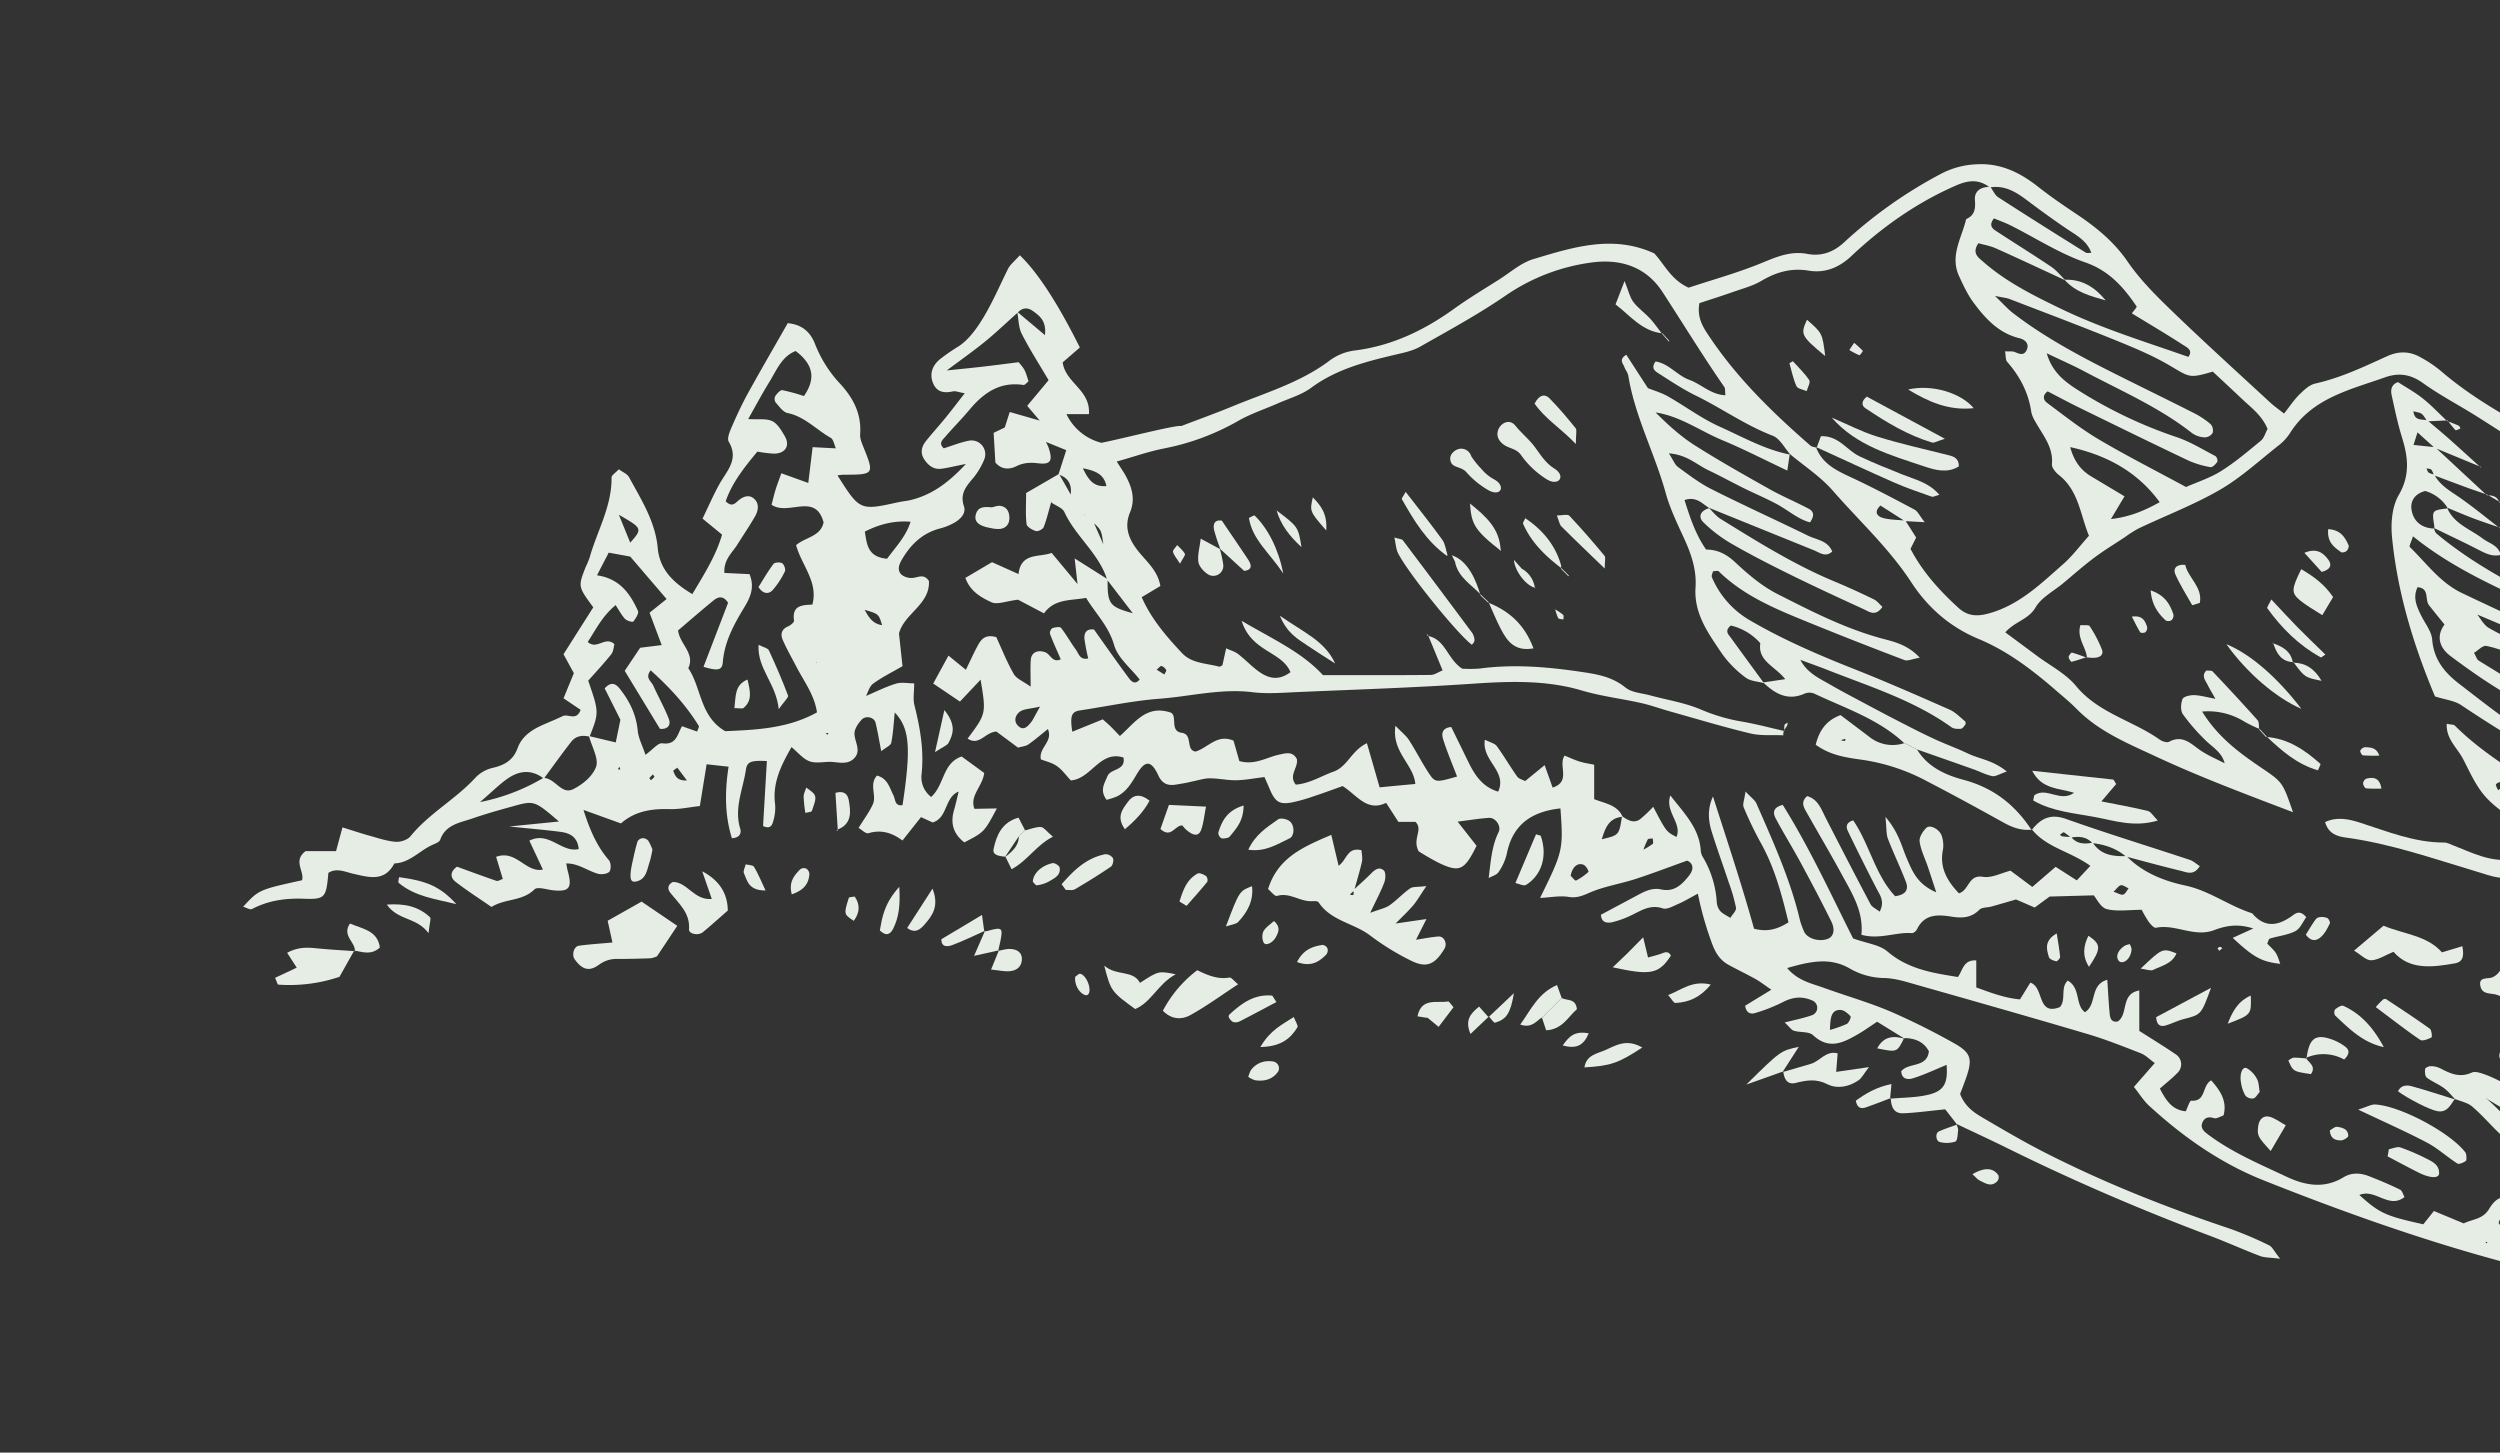 <?xml version="1.0" encoding="UTF-8"?>
<svg xmlns="http://www.w3.org/2000/svg" xmlns:xlink="http://www.w3.org/1999/xlink" width="1203" height="699" viewBox="0 0 1203 699">
  <rect x="0" y="0" width="1203" height="699" fill="#333333" stroke="none"/>
  <defs>
    <clipPath id="a">
      <rect width="1203" height="699" transform="translate(-17071 5658)" fill="#fff" stroke="#707070" stroke-width="1"></rect>
    </clipPath>
  </defs>
  <g transform="translate(17071 -5658)" clip-path="url(#a)">
    <g transform="translate(-17359.605 5417.569)">
      <g transform="translate(405.605 319.431)">
        <path d="M794.343,481.545l.081.545c-1.153,4-2.089,8.09-3.578,11.961-.4,1.039-2.73,2.228-3.754,1.925-1.745-.512-4.339-2.012-4.5-3.348-.552-4.632-.212-9.37-.212-14.957l15.828-9.187q2.931,5.159,5.861,10.314l.509-.048s-.787.1-.812.11c.757-4.917-.812-8.5-5.832-10.1,1.145-3.571,2.287-7.135,3.754-11.716-3.37-1.368-6.688-2.711-10.007-4.054l-.285-.578.351.388a27.815,27.815,0,0,1,1.383,2.887c2.2,6.319,1.141,8.419-4.738,7.7-3.882-.472-7.131-.384-10.713,1.39-3.45,1.709-7.252,1.639-10.1-1.8-.271-4.639-.542-9.228-.838-14.258l5.55-2.671.52.531-.768-.238c.765-2.4,1.529-4.8,2.44-7.654,5.115,1.464,9.663,2.766,14.211,4.069l.655.421c-.132-.092-.263-.187-.377-.271-1.91-2.268-3.842-4.548-6.077-7.182,3.805-4.566,7.073-8.485,10.292-12.345-4.606-7.837-9.158-14.9-12.941-22.356-1.562-3.081-1.474-7-2.137-10.537l13.322,11.2c.8-6.9-2.627-9.337-5.938-11.683-2.488-1.764-4.995-1.474-7.142.831-5.207,4.636-10.241,9.487-15.638,13.893-5.7,4.654-11.741,8.884-18.517,13.962,6.732-.7,12.2-1.229,17.647-1.855,5.624-.648,11.24-1.4,16.926-2.107,3.015,3.56,3.015,3.56,4.764,9.2-.812.618-1.723,1.866-2.426,1.76-11.266-1.731-19.114,3.721-25.9,11.822-3.787,4.522-7.965,8.719-11.818,13.19-1.215,1.412-3.3,3.03-.629,5.47,3.853-1.207,7.786-2.8,11.873-3.633a6.623,6.623,0,0,1,7.548,9.077,34.283,34.283,0,0,1-5.8,9.48c-3.3,3.853-5.817,7.34-3.933,12.927,1.149,3.414-1.6,6.132-4.416,7.833a29.1,29.1,0,0,1-7.4,2.956c-8.313,2.272-13.885,7.746-18.071,14.946-1.416,2.44-2.363,5.236-.04,7.3a7.785,7.785,0,0,0,5.708,1.42c2.616-.4,5.089-1.9,7.373,1.5.669,11.331-11.935,15.642-14.4,25.315.585,5.419,1.149,10.688,1.69,15.7-5.122,2.978-9.9,5.313-14.127,8.412-1.83,1.343-2.5,4.259-3.7,6.462l-.867-.3s.622-.044.633-.029c4.939-2.075,9.751-4.537,14.837-6.114,2.7-.841,5.876-.15,8.843-.15,0,4.248-.629,7.537.114,10.479,2.751,10.962,4.68,21.862,3.425,33.3a11.939,11.939,0,0,0,4.636,10.878c6.487-5.883,5.375-16.311,14.665-19.458l10.859,7.914c-.834,6.6-7.058,10.753-4.731,17.259l10.808-.2c-6.022,11.35-6.022,11.35-15.638,16.344-5.247-3.984-6.82-9.129-4.983-15.459.9-3.081,1.563-6.224,2.334-9.341.461-.3.066.216.223.234-7.2,2.462-5.389,12.806-12.839,14.976-2.012-.926-3.853-1.771-5.6-2.572-2.755,3.48-5.346,6.754-8.917,11.266-5.024-3.812-10.4-5.353-16.373-3.516-1.251.384-3.264-1.7-4.742-2.546,2.678-4.372,5.25-7.746,6.915-11.518,1.833-4.153-1.954-9.411,1.943-13.68,5.17,1.376,6,5.836,7.9,9.469,1,1.9.534,5.4,4.391,4.753,4.16-27.5,3.479-36.98-3.75-44.576-.542,5.25-.747,9.97-1.672,14.548-.267,1.335-2.576,2.254-4.823,4.069-1.1-5.594-1.745-9.744-2.777-13.794-.648-2.528-4.669-3.5-6.63-1.387-1.665,1.793-3.436,4.358-3.472,6.608-.066,4.043,3.575,8.313-.253,12.1-3.505,3.469-8.185,1.434-12.352,1.617-3.121.135-6.6.732-9.3-.381-3.019-1.24-5.346-4.175-8.39-6.725-5.1,8.928-9.29,17.387-7.881,27.657a21.848,21.848,0,0,1-.9,7.918c-.461,1.87-1.343,4.087-4.907,2.407.6-10.241,1.218-20.771,1.833-31.269-7.537-.34-9.509.223-10.091,4.175-1.383,9.385-5.781,18.485-2.729,28.382.541,1.753.135,4.405-4.021,4.552-3.37-10.878-3.48-22.169-1.584-34.393l-10.567-1.167c-1.109,6.846-2.108,13.007-3.256,20.1-5.082.563-9.747,1.606-14.383,1.482-8.624-.234-16.706.812-23.585,6.89-6.216-2.239-12.231-4.409-18.25-6.579l-.45-.293.666.38c2.784,8.716,6.1,17.109,12.246,24.181,1.01,1.156,1.131,4.5.2,5.547-1,1.134-3.9,1.438-5.635.937-4.976-1.434-9.337-5.005-15.118-4.914.351,1.734.5,2.762.772,3.758,2.188,8.006.688,9.952-6.992,9.165-3.088-.315-7.6-1.888-9.045-.454-5.894,5.828-13.977,4.325-20.716,8.463-6.048-4.182-11.895-7.91-17.336-12.155-2.107-1.647-3.055-4.464.743-7.226,6.008,2.188,12.469,4.6,19,6.824.772.263,1.906-.541,3.066-.915-1.028-3.381-2.053-6.762-3.227-10.625,9.692-3.63,14.229,7.819,22.52,6.11l-6.52-13.907c9.575-4.768,15.378,5.975,23.764,4.032-.6-5.865-4.266-7.676-8.653-8.251-7.31-.955-14.668-1.562-24.792-2.6l23.929-2.4c-11.668-10-11.924-10.153-21.712-7.446-6.732,1.862-13.479,3.739-20.072,6.026-5.909,2.053-12.762,2.85-15.367,10.208-.41,1.164-2.477,1.866-3.9,2.521-6.121,2.821-10.808,8.591-18.166,8.869-4.691,8.986-12.217,6.666-19.648,5-4.017-.9-8.1-3.026-12.1-.457-1.039,11.877-1.486,12.821-11.833,12.444-8.851-.326-17.065.841-24.931,4.954-.907.476-2.649-.655-4.241-1.109,7.53-8.163,7.53-8.163,28.33-12.74,1.284-4.365-4.526-9.264,1.687-14h14.672c1.068-3.937,1.976-7.288,3.1-11.438,5.068,1.57,9.074,2.916,13.143,4.043,4.12,1.142,8.262,2.561,12.466,2.891,2.334.179,5.7-.911,7.1-2.642,9-11.108,21.858-17.863,31.389-28.349a16.717,16.717,0,0,1,8.232-4.6c5.686-1.3,9.861-3.717,11.942-9.473,2.181-6.019,7.259-9.1,12.824-11.511,2.956-1.277,5.949-2.484,8.844-3.9,2.642-1.292,6.582,2.536,8.679-3.022q-3.929-2.651-8.236-5.561c1.844-4.5,3.454-8.426,4.961-12.1-1.764-3.223-3.268-5.971-4.98-9.1,4.921-7.76,9.747-15.36,14.328-22.579-7.347-9.982-7.351-9.982-3.677-19.352a47.613,47.613,0,0,0,1.881-4.456c3.575-12.846,10.761-24.7,10.581-38.619-.015-1.149,1.976-2.323,3.494-3.992,1.763,1.314,4.05,2.177,4.932,3.8,5.869,10.823,12.627,21.32,13.8,34.075.973,10.6,7.662,16.783,16.641,22.176,5.913-9.861,11.5-18.77,14.306-28.616-3.542-2.909-6.333-5.2-9.389-7.709,2.9-5.978,5.25-11.4,8.1-16.553,3.534-6.4,9.571-11.9,4.515-20.457-.984-1.661.626-5.229,1.672-7.643,2.345-5.411,4.862-10.775,7.713-15.938,6.195-11.211,12.641-22.286,19.011-33.464,6.256.644,10.567,3.6,13.077,9.919a59.934,59.934,0,0,0,11.887,18.993c6.421,6.853,10.6,14.661,9.868,24.522-.15,1.987.757,4.153,1.537,6.092,5.349,13.289,5.287,13.4-9.674,13.413a24.409,24.409,0,0,0-3.187.406l.326-.242c10.834,17.153,10.83,17.145,29.388,13.069,2.1-.461,4.27-.607,6.344-1.145,9.517-2.473,17.222-7.68,26.164-17.273-6.118,1.218-8.957,1.95-11.84,2.316-3.6.454-6.158-1.518-8.075-4.3-2.122-3.066-1.551-6.194.607-8.927,3-3.794,6.282-7.354,9.337-11.1,2.974-3.644,5.81-7.406,9.4-12-2.909-.5-4.431-1.2-5.73-.9-4.149.937-7.654.37-9.443-3.809-1.928-4.508-.435-8.558,3.121-11.577a96.022,96.022,0,0,1,9.261-6.4c10.5-6.955,17.914-25.828,23.636-37.189,1.065-2.118,3.172-3.714,5.664-6.524C790.5,373.9,801.5,394.131,808.232,407.651c-3.264,2.828-5.956,5.155-8.254,7.142,1.229,9.853,13.508,13.263,12.612,24.906H801.774A25.562,25.562,0,0,0,818.6,453.5c8.254-1.537,36.131-8.763,38.455-8.068,8.576-3.286,16.655-6.184,24.58-9.458,15.846-6.549,32.495-11.35,46.552-21.862a25.755,25.755,0,0,1,11.763-4.954c18.141-2.159,33.83-9.685,48.443-20.2,6.944-5,14.313-9.411,21.547-14,5.437-3.447,10.574-8.064,16.534-9.849,18.986-5.686,38.224-11.9,58.154-2.748,4.95,5.269,8,12.645,16.527,16.5,11.412-3.78,23.775-7.182,35.542-12.034,7.127-2.938,13.71-5.708,21.62-4.211,6.725,1.273,12.612-.845,17.723-5.62a219.307,219.307,0,0,1,45.831-32.538,40.416,40.416,0,0,1,18.141-4.983c11.65-.593,20.98,4.237,29.5,10.955,5.905,4.654,12.019,8.814,18.254,12.982,9.257,6.184,17.994,13.194,24.61,22.846,6,8.763,13.746,16.476,21.445,23.9,15.469,14.935,31.415,29.373,47.206,43.972,1.888,1.745,4.021,3.223,6.663,5.316,2.74-3.469,4.771-6.59,7.362-9.151,2.188-2.159,4.8-4.654,7.614-5.287,12.195-2.737,23.354-8.035,34.583-13.154,5.353-2.437,10.475-2.488,15.477.172a58.849,58.849,0,0,1,10.625,7.084c10.241,8.8,21.47,15.967,33.164,22.714,12.51,7.219,24.247,15.8,36.153,24.024,4.9,3.388,8.741,7.6,9.7,14.123.428,2.92,2.51,6.037,4.7,8.181,14.2,13.9,28.616,27.584,43.035,41.261a41.534,41.534,0,0,0,6.45,4.793q31.991,20.219,64.034,40.361c10.563,6.674,16.93,17.288,24.624,26.64.615.746.549,2.053.8,3.1l.391-.333c-3.849.626-7.512.26-10.4-2.638-5.243-5.258-10.757-10.307-15.488-16-10.278-12.363-24.939-17.614-38.623-24.383-2.532-1.251-6.293.128-9.473-.007-5.642-.241-11.419-.011-17.727-3.165,5.5-2.247,9.817-4.01,14.127-5.774a3.527,3.527,0,0,0-.208.3c-3.812-2.9-7.611-5.839-11.5-8.649-5.221-3.772-10.954-6.952-15.685-11.251q-18.468-16.783-36.16-34.419c-4.116-4.105-8.276-8.887-10.325-14.171-3.348-8.624-9.14-14.207-16.651-18.872-12.737-7.9-25.228-16.2-37.909-24.192-8.595-5.415-17.676-10.124-25.9-16.029-5.931-4.255-11.708-5.024-18.148-2.737-17.014,6.033-35.253,10-45.878,26.991a23.762,23.762,0,0,1-5.481,5.876c-9.242,7.263-18.016,15.4-28.1,21.24-12.462,7.212-26.084,12.414-39.146,18.605a57.216,57.216,0,0,0-6.769,4.307c-4.921,3.253-9.981,6.326-14.694,9.861-5.151,3.864-9.981,8.148-14.935,12.275-4.537,3.78-10.432,6.783-13.22,11.588-3.381,5.832-10.113,6.853-14.548,11.994,5.51,4.087,10.238,7.57,14.943,11.086,6.447,4.823,14.079,8.675,19.07,14.709,10.827,13.1,27.277,16.618,40.284,25.813,1.2.849,3.458,1.6,4.5,1.039,6.886-3.677,10.87,1.431,15.7,4.541,3.575,2.3,7.548,3.992,11.342,5.957q3.326,1.306,6.656,2.616,1.718,1.992,3.443,3.992c1.021.637,2.042,1.262,1.131.706,1.006.315-.154-.051-1.317-.414q-1.74-2.02-3.483-4.047-3.32-1.323-6.645-2.624c-1.167-5.73-6.227-8.229-9.831-11.975a93.322,93.322,0,0,1-10.369-12.027c-1.185-1.753-1-5.155-.15-7.288.483-1.207,3.6-1.906,5.514-1.87,2.931.055,5.847.94,10.31,1.753-1.723-3.059-2.784-4.775-3.677-6.575-1.1-2.239-3.231-4.456-.659-7.04,1.087.15,2.477-.088,3.015.479,7.3,7.717,14.548,15.488,21.606,23.424.863.973.549,2.993.779,4.526l.245-.245a74.78,74.78,0,0,1-7.065-3.406,33.136,33.136,0,0,0-20.636-5.024c7.683,12.433,18,19.937,28.645,27.149,10.172,6.886,10.12,6.963,15.093,21.287-22.78-8.682-44.8-16.919-66.2-26.9-13.563-6.322-27.332-11.968-38.056-22.926-2.989-3.055-6.344-5.759-9.579-8.573-11.386-9.908-23.461-19.136-37.346-24.917-14.046-5.847-24.554-15.144-32.611-27.467-10.662-16.311-25-29.421-37.675-43.954-5.9-6.762-13.739-11.833-20.7-17.672l.333.355c-2.821-3.128-5.06-7.775-8.565-9.121-13.124-5.035-24.507-13.2-37-19.311-6.246-3.055-12.089-6.966-17.969-10.724-1.537-.981-3.769-2.378-1.383-5.671,6.326.915,10.4,6.71,16.212,8.807,5.785,2.089,10.461,7.179,17.4,7.427-.223-1.976,0-3.2-.5-3.922-10.358-14.957-19.835-30.482-29.747-45.728-8.2-12.616-20.962-16.26-35.209-14.072a94.89,94.89,0,0,0-40.1,15.634c-13.227,9.1-27.423,16.823-41.418,24.752-3.641,2.064-8.049,2.916-12.2,3.9-14.145,3.352-28.064,6.919-40.134,15.835-4.647,3.436-10.6,5.108-16,7.5-6.385,2.825-13.139,4.991-19.147,8.456a116.663,116.663,0,0,1-35.923,13.3c-7.234,1.449-14.259,3.919-22.5,6.246,1.957,3.125,3.432,5.177,4.592,7.391,2.824,5.4,4.336,10.922,1.818,16.988-3.033,7.3-.545,13.252,4.252,19.147,3.926,4.822,9.1,9.155,10.329,16.366l-8.982,5.382c4.533,10.369,11.822,18.85,19.45,26.958,4.658,4.95,11.7,4.819,17.852,6.48.4.106.962-.41,1.54-.68.516-2.364,1.05-4.786,1.786-8.145,2.254,1.039,4.262,1.57,5.777,2.744,3.388,2.627,6.355,5.814,9.817,8.331,4.566,3.319,9.509,4.786,15.36.38-4.237-10.124-18.821-9.674-23.49-24.686,15.576,9.129,28.912,15.064,39.142,26.131,17.5,0,34.675.066,51.857-.1,1.83-.018,3.648-1.361,5.7-2.181-2.558-6.209-4.757-11.54-6.956-16.871l-.26.263c8.584,1.518,9.436,11.09,16.637,15.77a58.693,58.693,0,0,0,8.489-.059c16.037-2.137,31.912-.86,47.814,1.463,7.969,1.167,15.6,2.25,22.286,7.691,3.011,2.451,7.881,2.664,11.939,3.776,8.189,2.239,16.772,3.527,24.478,6.857a86.583,86.583,0,0,0,19.8,5.774c6.809,1.182,13.509,2.986,20.252,4.515l-.256-.289a9.976,9.976,0,0,0-.322,2.591l.143-.249c-5.327-.245-10.849.326-15.945-.893-13.018-3.114-25.85-7.007-38.744-10.625-4.647-1.3-9.206-2.975-13.9-4.028-9.407-2.107-19.081-3.238-28.29-5.967-17.405-5.163-34.891-4.515-52.687-3.311-27.833,1.881-55.735,2.792-83.612,3.988-7.468.318-15.06.992-22.421.088-15.177-1.855-29.831,2.034-44.711,3.15-12.765.962-25.4,3.685-38.1,5.6-4.185.629-5,2.481-3.834,10.267l14.676-5.953c1.548,1.394,2.74,2.4,3.849,3.487,1.365,1.343,2.66,2.755,4.372,4.541,7.343-6.476,12.7-15.2,24.5-11.277,3.348,1.635-.629,8.924,5.236,9.714,5.605.757,1.7,8.251,6.681,9.041,6.041-1.829,10.362-8.62,18.269-5.258.922,3.231,1.906,6.67,2.81,9.831,7.387,2.133,13.106-1.818,19.282-3.136,3.176-.677,6.421-1.61,8.368,2.119.9,4.083-4.186,7.841-.494,12.352,6.732-.527,12.188-4.142,18.17-6.253,6.729-2.374,8.635-10.2,16.059-13.677,2.174,7.559,4.047,14.065,6.107,21.24,2.726-.263,5.3-.52,7.874-.761,3.059-.289,6.114-.571,9.3-.863-.776-9.462-11.5-15.367-9.557-28.012,3.132,3.245,5.177,4.8,6.48,6.82,3.19,4.965,5.884,10.248,9.074,15.213,3.516,5.47,3.662,5.375,14.1,2.393-2.294-6-4.786-11.869-6.707-17.917-.761-2.385-.779-5.485,3.908-5.905,2.678,5.47,5.452,11.126,8.218,16.79,3.088,6.322,6.762,12.03,14.354,14.306,4.555-9.941-8.068-14.833-6.385-24.979,2.543,1.306,4.745,1.731,5.715,3.059,3.476,4.749,6.425,9.879,9.831,14.683.787,1.1,2.591,1.489,3.823,2.151l9.381-7.665c1.552,4.35,2.675,7.5,3.853,10.812,9.1-2.989,2.437-10.764,5.77-15.393,2.539,1.021,4.83,2.133,7.237,2.865s4.9,1.079,6.973,1.518v16.578c5.569,2.144,11.244,2.85,13.688,8.47-6.509.553-8.3,5.152-10.014,10.816,8.317-1.961,8.317-1.961,9.725-11.086,2.733,1.807,5.6,3.732,8.8,1.372a66.888,66.888,0,0,0,6.224-5.909c6.268,11.979,6.268,11.979,11.2,14.526,2.773-6.743-5.66-12.041-2.964-19.963,6.86,8.77,14.053,15.912,14.65,26.724a7.083,7.083,0,0,0,1.068,3.026,47.944,47.944,0,0,1,6.6,21.327,7.763,7.763,0,0,0,1.61,4.453c1.306,1.438,3.264,2.283,4.943,3.381.973-1.65,2.964-3.469,2.726-4.917a83.913,83.913,0,0,0-3.549-12.312c-2.7-8.159-5.649-16.238-8.192-24.445-1.683-5.43-1.979-11,.662-16.75,6.82,21.306,13.86,42.348,19.758,63.62,6.169,1.606,11,.443,16.578-3.059-3.223-13.336-6.6-26.128-13.183-37.971a175.526,175.526,0,0,1-8.368-17.354c-.648-1.537.366-3.776.871-7.633,2.675,2.883,4.537,4.109,5.283,5.818,7.728,17.716,15.762,35.33,20.461,54.2a35.314,35.314,0,0,0,2.543,7.588c1.734,3.392,7.541,4.841,11.438,3.234,2.6-1.076,3.542-4.273,1.533-8.346-4.742-9.612-9.769-19.092-14.87-28.524-3.831-7.08-8.1-13.922-11.869-21.031-1.237-2.338-1.669-5.247,3.406-6.487,13.117,20.987,23.523,43.771,33.844,64.242,6.824,2.462,12.759,3.055,16.469,6.242,9.974,8.565,21.905,10.406,34.02,12.327l-.285.263c2.554-2.989,2.514-8.628,9.066-8.254v13.011c6.765,2.441,13.651,5.111,21.035,5.752,1.844-2.993,3.381-5.485,4.973-8.064,6.813,2.239,3.041,16.1,14.2,11.785,3.194-3.542.11-9.337,3.813-12.773,6.348,3.662,3.421,11.6,8.272,15.228,5.935-3.728,2.126-13.088,10.746-15.623.406,5.971.662,11.181,1.156,16.373.205,2.148.875,4.292,3.9,3.673,5.235-3.509,1.182-13.271,10.347-14.9v19.465c6.172,3.941,12.114,7.548,17.841,11.471a5.679,5.679,0,0,1,.677,8.562c-2.536,2.667-5.477,4.947-8.624,7.731,2.913,5.492,5.807,10.373,12.652,10.936l.1.611-.417-.34c.944-1.892,2.023-5.47,2.814-5.408,7.2.571,5.06-7.38,9.571-9.758,4.314,4.859,7.753,9.908,5.939,16.823-1.394.578-2.346,1.046-3.344,1.346a2.906,2.906,0,0,1-1.577-.084c-2.382-.724-4.3-.11-5.265,2.2-1,2.389.421,4,2.235,5.375,11.657,8.876,25.056,14.482,38.176,20.661,9.231,4.347,18.283,5.9,27.518.293,4.05-2.459,8.284-2.056,12.411-.454,4.994,1.943,9.937,4.05,14.749,6.4,1.057.512,1.467,2.345,2.173,3.564-7.573,6-14.09-4.252-21.737-.97,9.835,8.84,12.521,10.051,30.778,14.1,1.5-1.884,3.059-3.842,5.1-6.4,4.819,2.005,9.648,4.01,14.35,5.964,4.383-2.148,9.187-1.9,12.26-7.025,3.736-6.235,7.541-6.813,13.523-3.838a95.792,95.792,0,0,1,13.589,8.54c2.239,1.632,3.286,4.2-.319,7.157-5.312-1.394-10.047-4.939-15.074-7.837-3.6-2.075-6.015-1.277-7.178,2.792,3.2,4.793,6.381,9.542,9.286,13.889,4.153.933,7.8,1.639,11.372,2.66.618.179,1.288,1.756,1.153,2.554-.143.867-1.259,2.294-1.855,2.25-4.742-.358-9.608-.454-14.163-1.657-40.558-10.717-80.008-24.719-118.964-40.229-20.789-8.276-38.652-20.877-55-35.838-2.656-2.433-4.6-5.649-7.336-9.089,3.443-3.937,6.443-7.369,10.047-11.489-2.554-1.829-4.438-3.816-6.74-4.713-8.492-3.315-17-6.7-25.725-9.282-27.276-8.079-54.648-15.854-82.017-23.625-5.141-1.46-10.428-3.18-15.682-3.293a33.916,33.916,0,0,1-16.739-4.658c-9.506-5.441-19.092-3.293-30-.143,5.3,6.242,11.782,7.391,17.643,9.517,10.6,3.845,21.5,6.937,31.865,11.313a332.054,332.054,0,0,1,30.266,15.038c8.755,4.8,9.557,7.727,6.333,17-1.017,2.931-2.17,5.814-2.89,7.738,2.656,6.729,7.467,9.4,12.06,12.092,9.26,5.43,18.536,10.867,28.089,15.751,28.747,14.7,58.673,26.578,89.279,36.83a175.653,175.653,0,0,1,19.231,8.13c1.588.75,2.5,2.934,5.342,6.48-4.862-.626-7.46-.487-9.689-1.332-8.035-3.051-15.868-6.622-23.91-9.652-33.2-12.495-65.768-26.45-97.57-42.183-8.152-4.028-16.414-7.83-24.628-11.734l.348.318-5.719-7.321c-7.72.765-13.915,1.643-20.131,1.906-4.782.2-5.9-3.366-6.07-7.365l-.337.355c6.355-.622,12.912-.468,19.015-2.067,7.2-1.888,8.833-5.733,8.2-14.229-5.349,2.2-10.6,4.705-16.1,6.443-2,.633-5.452.926-5.734-3.363,3.531-4.38,12.4-1.5,13.307-9.615-2.543-4.738-6.842-6.268-11.928-6.359l.282.322c-4.46-2.755-8.92-5.507-13.252-8.185-3.6,2.367-6.165,4.244-8.906,5.825-7.131,4.116-14.083,7.954-21.924.659-1.994-1.855-6.172-1.226-9.224-2.14-1.222-.37-2.115-1.83-4.442-3.985,5.28-1.343,9.253-2.115,13.022-3.454a3.788,3.788,0,0,0,.1-7.186c-4.672-2.056-9.231-1.643-13.9.8a81.97,81.97,0,0,1-13.377,5.291c-1.914.6-4.358.318-4.859-3.516,3.568-2.181,7.42-4.533,12.6-7.695-3.461-2.356-5.433-3.919-7.6-5.126-4.211-2.342-8.565-4.427-12.8-6.732-4.361-2.371-6.476-5.763-8.313-10.812a158.158,158.158,0,0,1-6.648-23.548c-3.944,2.093-6.608,3.721-9.444,4.939-2.4,1.032-5.419,2.817-7.453,2.137-5.989-2-10.318,1.017-15.107,3.315a45.415,45.415,0,0,1-9.03,3.3c-2.726.651-5.4.208-5.609-3.545,5.635-3.011,11.233-5.993,16.823-8.99,3.8-2.034,7.567-4.211,12.166-3.191,6.341,1.405,10.164-2.481,13.516-6.787,2.411-3.1,1.818-5.924-1.032-7.076-8.88,3.183-16.82,6.238-24.9,8.854-6.564,2.122-13.464,3.275-19.9,5.7-4,1.511-7.339,3.717-12.114,2.916-4.259-.717-8.8.238-13.845.487,11.057-22.454,11.233-23.237,9.8-43.079-13.619,1.467-23.018,7.578-25.825,21.891a25.551,25.551,0,0,1-3.951,8.737c-.918,1.4-3.128,1.943-4.757,2.872,1-8.035,1.474-15.374,4.782-22.11,1.427-2.905-1.526-7.061-4.639-6.849-4.976.344-9.919,1.171-15.089,1.822.3.38,9.118,11.62,9.118,11.62-5.781,11.727-8.123,12.941-17.8,8.4a113.705,113.705,0,0,1-10.091-5.774c-3.183-6.169,2.393-10.289-1.507-14.134h-8.211c-1.764-2.733-3.447-5.338-5.916-9.162-9.21,4.515-14.094-3.772-20.907-8.064-4.676,1.654-9.187,3.337-13.754,4.833a82.647,82.647,0,0,1-10.827,3.066c-5.986,1.087-8.005-.38-10.651-6.762-.746-1.8-1.566-3.567-2.4-5.474-5.111.611-9.356,1.46-13.611,1.529-4.222.066-8.455-.907-12.685-.929-2.616-.015-5.236.885-7.852,1.387a93.991,93.991,0,0,1-9.465,1.767c-3.377.3-5.737-.86-7.435-4.508-3.436-7.38-6.3-7.515-10.354-.692-2.514,4.237-4.917,8.368-9.407,10.688a31.153,31.153,0,0,1-5.181,1.694c-3.421-4.658-.959-7.841.406-11.295,1.555-3.937,8.917-2.579,7.742-9.034-11.364-3.629-15.451,10.256-25.334,11.01-2.316-2.451-4.2-5.159-6.743-6.934-2.36-1.646-5.415-2.3-7.669-3.2-1.185-5.66,5.971-8.364,3.384-14.591-3.615,2.883-6.407,5.324-9.436,7.424-1.218.842-2.953.94-4.947,1.519-3.681-2.741-7.42-5.521-10.384-7.724-5.47.241-8.2,7.095-13.878,3.377,8.971-12.012,8.971-12.012,6.253-28.367-3.33,3.534-6.447,6.846-9.937,10.552-4.511-3.048-8.364-5.653-12.861-8.69,2.565-4.694,4.757-8.7,7.344-13.428,3.165,2.576,5.419,4.416,8.371,6.816,2.067-4.244,3.787-8.093,5.792-11.785,1.584-2.909,3.626-5.437,8.855-3.919,2.5,5.43,5.031,11.825,8.4,17.738,1.31,2.294,4.53,3.494,8.126,6.088,0-5.452-.2-9.144.055-12.8.26-3.769,3.348-5.06,6.974-3.743,2.451.893,3.531,5.291,7.457,3.37-1.9-4.4-3.7-8.276-5.192-12.264a2.97,2.97,0,0,1,1.13-2.7c1.306-.465,3.655-.831,4.193-.146,2.62,3.322,4.654,7.1,7.164,10.523,1.365,1.862,1.921,5.137,5.928,4.171a93.365,93.365,0,0,1-1.807-9.231c-.311-3.073.981-5.159,4.588-4.661,5.576,7.823,11.061,15.7,16.79,23.4,1.061,1.431,2.916,3.465,5.17.633-4.241-5.455-10.49-10.333-12.261-16.5-2.645-9.216-8.986-15.279-13.5-22.773-7.46,1.376-15.206.329-20.277,7.453l-12.491-6.579c-5.755.684-9.978,2.51-12.784,1.226-5-2.287-10.325-5.316-12.539-11.719,4.621-2.73,8.635-5.1,12.806-7.563q6.536,2.931,13.036,5.843l-.307.245c.955-10.951,10-8.258,15.967-10.549,4.091,4.925,7.6,9.144,12.451,14.987-.56-5.009-.853-7.632-1.376-12.323l15.857,10c-.077,12.093.79,13.238,12.473,16.476l-.11.874s.084-.5.1-.523q-6.323-8.249-12.66-16.494c-3.922-12.726-15.17-20.822-20.6-32.644-.929-2.023-4.054-3.04-6.165-4.522ZM681.3,558.819l-.018.582c-.037-.022.926.154.926.154l-.673.066ZM810.515,487.8l.135.516c1.324,1.01,2.682,2.034,4.036,3.059,1.229,2.766,2.44,5.529,4.833,10.987-.933-6.846-.933-6.846-5.093-10.731q-1.778-1.57-3.553-3.139Zm-118.942,35.59.845-.274c.051-.037-.271.066-.271.066Zm126.139,45.439q.461,1.345.929,2.7-.582-1.235-1.163-2.466Zm266.207,77.655c.421-.344.026-1.7.007-2.587-.838.139-2.162,0-2.419.457a44.007,44.007,0,0,0-2.217,5.324l-.256-.2A36.864,36.864,0,0,0,1083.918,646.482ZM704.478,533.5c1.9,3.542,3.82,7.065,8.591,7.76-1.632-5.426-1.639-5.419-8.763-7.482Zm.289-37.269c.973,6.044,1.3,12.261,10.695,13.058,4.116-5.631,9.242-10.845,11.408-18.082l.761-.238-.483.556C719.57,490.853,712.432,492.349,704.767,496.235Zm591.087-133.3-.82-.593c-2.012-6.074-7.365-8.712-12.169-11.979-5.232-3.553-10.376-7.241-15.451-11.006-6.385-4.742-12.44-10.175-21.334-8.741-5.291-4.08-10.344-3.516-16.41-.856-18.869,8.273-35.359,19.912-50.229,33.929-5.931,5.591-12.758,8.269-20.482,6.985-8.533-1.42-15.7.735-22.9,4.976-4.065,2.4-8.836,3.63-13.347,5.217-5.485,1.932-11.032,3.681-16.348,5.444-1.365,7.464,2.21,12.29,5.455,17.079,13.3,19.641,30.189,35.974,47.96,51.462.735.644,1.979.7,2.986,1.035l-.329-.373c2.8,7.7,9.224,11.035,16.158,14.251,10.6,4.91,20.932,10.4,31.257,15.876,1.541.82,2.415,2.9,4.914,6.07-4.566-.249-7.058-.38-9.553-.516q-5.867-3.754-11.726-7.493c-3.611,3.362-1.076,5.331,1.068,5.935,3.483.98,7.259.922,10.911,1.3,1.712,2.656,3.4,5.327,5.192,8.163-.743,1.478-1.639,3.271-2.719,5.422,5.649,10.9,13.849,19.985,22.989,28.341,4.405,4.025,8.862,4.365,14.727,2.74,14.654-4.061,24.96-14.251,35.78-23.742,4.387-3.849,7.925-8.657,12.381-13.622-4.208-10.095-4.87-21.682-14.5-29.249-1.569-1.233-3.476-3.553-3.326-5.2.746-8.317-4.475-14.054-8.02-20.548a13.983,13.983,0,0,1-1.881-4.409c-1.328-9.33-5.43-17.24-11.617-24.255-.864-.977-.637-2.916-1.039-5.071,1.917.1,3.443-.175,4.665.315,2.1.842,4.193,1.9,5.576-.622,1.8-3.289-.71-5.386-3.161-5.971-10.128-2.419-16.563-9.491-22.312-17.281-2.825-3.827-4.873-8.291-6.89-12.641-4.529-9.784,1.292-18.408,3.41-27.441,4.127-1.8,4.548-4.943,4.222-9.132-.359-4.643,3.084-6.388,7.409-6.4,1.266,1.716,2.181,3.973,3.856,5.06,13.9,8.99,27.924,17.786,41.971,26.545.772.483,2.082.1,3.139.125ZM564.278,620.244c4.405-2.122,9.385-6.081,11.141-10.783,1.438-3.853-2.063-9.755-3.4-14.844q6.542,1.564,13.073,3.117l-.263.289c.757-3.666,1.511-7.34,2.316-11.258-2.5-4.994-5.1-10.172-7.563-15.086,3.07-3.414,5.272-2.279,7.139.033,4.811,5.957,8.024,12.528,8.767,20.372.333,3.505,2.155,6.868,3.721,11.562,3.458-2.481,6.033-5.828,8.1-5.539,6.805.951,7.219-4.3,9.476-8.221l7.281,2.572c.311-1.039,1.09-2.239.768-2.762-6.209-10.1-14.171-18.646-23.117-26.7-2.887,3.608.322,5.276,1.24,7.336,2.4,5.386,5.36,10.545,7.475,16.033,1.116,2.909-.432,5.13-4.255,4.786-5.47-9-10.995-18.1-16.962-27.917,2.477-3.7,5.075-7.581,7.431-11.1,3.648-.454,6.63-.827,10.362-1.292-2.137-5.7-3.948-10.534-5.836-15.576,2.96-2.375,5.382-4.314,8.207-6.579L591.869,508.25c-2.02-.369-5.591-1.017-10.347-1.884-1.687,3.256-3.527,6.805-5.649,10.9,10.988,1.61,15.953,8.851,19.707,17.094.549,1.2-1.072,3.714-2.247,5.166-.34.417-3.059-.351-3.948-1.281-1.679-1.764-2.828-4.039-4.548-6.622-6.429,5.305-9.367,11.551-13.417,17.716,4.475,4.047,8.335-3.04,12.85,1.05-.373,1.284-.424,3.483-1.518,4.852-3.622,4.548-7.625,8.8-11.094,12.722,5.243,15.265,5.243,15.265.655,26.947-3.355-.827-6.579-.4-8.748,2.356-4.573,5.829-8.858,11.884-13.263,17.848-5.847-4.57-11.851-3.926-17.515.037-3.816,2.667-7.146,6.03-13.2,11.244a96,96,0,0,0,30.467-11.635C555.654,614.719,558.684,622.93,564.278,620.244Zm684.684-260.331c-2.729-1.222-5.785-1.709-8.364-2.44-3.315,4.907.187,7.021,2.3,8.884,10.984,9.67,23.929,16.114,37.02,22.454,19.838,9.608,40.833,16.037,61.721,23.354,2.474-3.245-.878-4.68-2.664-5.84-8.057-5.214-16.326-10.1-24.518-15.1.8-1.156,2.55-2.956,2.265-3.373-6.308-9.275-13.172-17.16-24.77-21.188-12.477-4.332-23.874-11.756-35.784-17.745-2.682-1.35-5.543-2.342-8.068-3.4-2.535,3.209-.885,4.808.831,5.938,8.887,5.843,17.943,11.43,26.764,17.369,2.572,1.731,4.559,4.328,6.817,6.527C1271.335,370.188,1260.2,364.937,1248.962,359.914ZM690.911,456.383c-.86-1.778-1.178-4.5-2.583-5.283-6.941-3.893-12.44-10.216-20.768-11.921-2.21-.454-4.047-3.227-5.781-5.181a3.118,3.118,0,0,1-.106-2.975c.838-1.211,2.4-3,3.384-2.839a87.6,87.6,0,0,1,10.388,2.832c5.836-8.364,4.585-15.224-3.973-21.675-6.7,2.561-9.2,9.323-12.718,15-3.337,5.393-6.308,11.013-10.128,17.742,4.874.307,8.712-.37,11.569,1,2.594,1.24,4.46,4.515,6.048,7.237,2.693,4.614.2,8.448-5.327,8.4a67.4,67.4,0,0,1-7.863-.97c-6.436,7.746-12.25,15.093-15.243,23.9,2.956,2.978,4.511,1,6.03-.3,2.239-1.928,4.972-3,7.278-1.222,2.975,2.29,2.5,5.821.816,8.77-2.66,4.643-5.686,9.074-8.532,13.607-2.5,3.992-6.612,7.2-6.22,13.611,3.944.2,7.947.4,12.078.6,2.591,6.176.417,11.134-2.345,15.7-5.046,8.328-9.678,16.659-10.5,26.695-.318,3.857-2.338,4.27-9.283,2.2L638.955,530.5c-2.228-3.567-4.742-2.975-6.966-1.163-5.759,4.687-11.353,9.579-17.083,14.449.739,6.626,8.324,11.035,4.9,18.184,6.436,9.477,5.452,23.12,17.767,30.3,14.526-.633,29.977-1.16,44.159-9.041-1.2-8.39-6.235-14.87-9.9-21.957-2.217-4.284-4.639-8.477-6.56-12.89-1.134-2.6-.743-5.137,2.514-6.509,1.2-.5,3.026-2,2.909-2.8-1.083-7.373,3.922-7.486,8.825-7.713,2.945-10.929-5.254-18.953-7.83-28.623,4.617-3.882,11.774-4.123,13.227-10.9-3.878-14.694-16.915-2.964-25.037-8.518.648-2.462,1.2-4.873,1.925-7.234.743-2.407,1.661-4.764,2.781-7.921,4.716,1.7,8.562,3.085,12.967,4.669.714-5.891,1.339-11.064,2.085-17.229,4.372.227,7.929.414,11.489.6Zm600.032-26.732a218.094,218.094,0,0,0,45.132,21.148c6.509,2.21,12.517,5.935,18.664,9.143a2.94,2.94,0,0,1,.823,2.759c-.783,1.123-2.349,2.7-3.289,2.521a44.653,44.653,0,0,1-10.64-3.191c-17.449-8.3-34.8-16.794-52.161-25.283-5.269-2.579-10.439-5.36-15.535-7.991-2.66,1.9-2.034,4.215-.351,5.47,8.152,6.07,16.169,12.436,24.887,17.6,13.4,7.936,27.321,14.976,42.051,22.952,5.313-2.356,11.536-4.321,16.889-7.68,6.784-4.259,12.96-9.524,19.165-14.639,1.493-1.229,2.067-3.567,3.176-5.6-2.634-6.531-7.965-10.333-12.575-14.708-4.658-4.424-9.378-8.781-13.786-12.9-11.365,3.337-11.035,2.777-20.691-2.912-8.269-4.87-17.27-8.606-26.194-12.224-16.9-6.857-33.976-13.282-51-19.838-1.292-.5-2.741-.593-6.945-1.456,4.167,4,6.173,6.319,8.547,8.148,16.271,12.528,34.4,21.931,52.691,31.053,11.54,5.755,23.138,11.4,34.638,17.237a39.764,39.764,0,0,1,7.98,5.335,4.573,4.573,0,0,1,.885,4.222,4.676,4.676,0,0,1-3.768,2.075,11.225,11.225,0,0,1-6-1.961c-15.741-12.411-34.053-20.31-51.564-29.6-6.033-3.2-12.308-5.946-18.473-8.9C1276.414,420.617,1283.7,425.162,1290.943,429.651Zm13.439,60.561c9.6-1.141,16.523-4.3,23.468-8.126-9.912-13.626-24.09-22.345-43.057-26.5,1.687,6.29,4.767,10.892,10.04,14.046l16.092,9.63C1308.308,483.637,1306.83,486.115,1304.382,490.212Zm-127.1,242.933c1.032-.538,2.177-3.238,1.808-3.655-1.229-1.39-3.1-3-4.775-3.07-4.826-.183-4.921,4.222-5.144,9.608A56.7,56.7,0,0,0,1177.285,733.145ZM779.542,582.777c-2.261,1.54-3.37,4.544-1.086,6.868,2.653,2.7,4.727.351,6.374-1.767.948-1.211,1.562-2.678,4.244-7.431C784.039,581.592,781.357,581.544,779.542,582.777ZM821.03,474.329c-1.226-5.459-4.537-7.193-11.35-8.573C812.586,471.929,815.2,474.768,821.03,474.329Zm225.952,189.828a27.061,27.061,0,0,0,6.041-4.222,6.113,6.113,0,0,0-2.148-3.26c-2.909-1.394-5.649.713-6.472,5.192C1045.109,662.518,1046.547,664.37,1046.982,664.157ZM591.873,501.566c5.946-6.754,5.913-6.879-5.466-13.432C589.162,494.9,590.413,497.976,591.873,501.566Zm22.659,108.269c-.684.538-2.034,1.328-1.943,1.577.885,2.356,1.84,4.815,6.56,4.563C617.262,613.468,615.9,611.653,614.532,609.835ZM848.889,565c.329-.746,1.12-1.731.882-2.184a4.149,4.149,0,0,0-2.287-1.91c-.446-.135-1.259.933-2.3,1.778C846.514,563.514,847.7,564.253,848.889,565ZM602.813,613.073a17.152,17.152,0,0,0-1.709,1.753c-.077.1.49.7.757,1.061q.845-.807,1.691-1.621C603.3,613.867,603.058,613.468,602.813,613.073Zm84.468-19.941-1.251.018.637.9Zm-100.11,17.544-.582-1.31-.637,1.306Zm897.5,227.3.216.783.758-.564Z" transform="translate(-405.605 -319.43)" fill="#e5ede5"></path>
        <path d="M833.291,467.771c1.99-.611,5.1-.629,5.807-1.939,3.845-7.179,10.823-11.368,16.274-16.7-7.416-10.57-7.416-10.57-5.814-18.964-2.305-2.082-4.621-4.171-7.384-6.67,6.147-9.235,11.855-18.122,17.943-26.742a12.89,12.89,0,0,1,6.293-4.5,8.131,8.131,0,0,0,5.532-5.078,111.553,111.553,0,0,1,6.546-12.846c.819-1.35,3.011-1.87,5.942-3.553.644,16.64,7.929,29.091,15.938,41.242.885,1.346,1.745,2.722,2.492,4.145,1.939,3.692,1.969,7.069-1.324,10.219-1.409,1.35-2.25,3.293-3.608,5.364,6.44,7.362,9.3,15.9,12.682,24.262,2.459,6.092,2.92,10.731-2.17,15.938-4.365,4.464-3.1,8.895,2.422,11.3,10.267,4.468,20.7,8.543,30.782,12.663,6.48-3.556,7.683-9.82,10.688-14.716,5.046-8.232,9.6-16.772,14.683-24.979,1.2-1.939,3.685-3.077,5.635-4.625,6.63,8.372,12.682,15.825,18.477,23.479,1.2,1.592,2.419,4.16,1.976,5.847-1.654,6.337,2.239,10.15,5.54,14.368,6.623,8.467,13.348,16.86,19.772,25.477,4.186,5.612,2.693,9.528-4.215,12.239-2.235.878-5.638-.487-6.476,4.054,3.388,4.852,7.047,10.095,10.453,14.972a27.712,27.712,0,0,0,3.439,1.434c31.32,7.8,62.167,16.681,90.081,33.782,7.212,4.42,15.557,7.479,24.481,7.182a17.223,17.223,0,0,1,13.252,4.874c5.547,5.594,12.5,8.163,19.677,10.578a32.834,32.834,0,0,1,8.741,3.974c1.229.885,2.093,3.977,1.471,5.29-.71,1.5-3.425,3.191-4.962,2.938a25.747,25.747,0,0,1-8.719-3.608c-2.711-1.625-4.738-4.643-7.574-5.763-15.967-6.3-31.316-14.2-48.037-18.576-4.625-1.215-8.982-3.425-13.585-4.749-8.35-2.4-14.9-8.134-22.407-11.767-11.006-5.324-23.234-8.225-35.092-11.642-4.928-1.423-10.34-2.993-16,.973,2.364,10.223,11.708,15,15.594,22.067,4.789,2.049,10.018-2.126,12.257,3.831-5.053,4.435-9.795,8.6-14.979,13.15,3.476,5.613,5.836,11.54,13.062,13.867,6.323-8.375,6.546-19.74,16.063-27.968.238,3.685,1.032,5.836.362,7.344-4.094,9.271-8.5,18.4-12.846,27.562-1.328,2.792-1.577,5.057,2.521,6.088,4.343-3.322,6.162-8.478,8.7-13.139,2.049-3.761,3.992-7.6,6.3-11.193,1.149-1.8,3.019-3.1,6.245-.468-1.35,3.443-2.854,7.23-4.321,11.035-1.394,3.622-5.261,6.549-3.436,13.135,2.708-3.231,4.5-5.06,5.927-7.142,2.729-3.988,5.086-8.243,7.925-12.144,1.251-1.72,3.319-2.7,5.814.761-4.694,10.193-13.5,19.451-14.654,34.287,10.688-8.507,14.431-20.3,23.417-27.643,4.252,6.853-4.42,9.85-3.051,15.25,3.135,2.269,6.026,1.969,8.661-.658,4.222-4.2,8.543-8.324,14.734-9.264,2.967-.454,5.225.659,5.082,4.8-3.9,2.148-8.748,3.681-11.979,6.86-4.983,4.91-9.6,9.487-17,10.592a3.62,3.62,0,0,0-1.87,6.129c5.847,2.345,10.735-5.986,17.3-.878-1.533,3.055-3.073,6.125-4.665,9.3,7.413,4.087,15.389-1.427,22.224,2.9-.962,1.156-1.482,2.437-2.268,2.631-15.258,3.736-32.578-.04-45.194-9.586a16.892,16.892,0,0,0-5.492-2.821c-4.08-1.138-8.269-1.881-12.524-2.814-3.67,1.782-7.439,3.611-11.577,5.616-4.416-2.565-8.595-4.925-12.7-7.394-4.069-2.444-8.071-5-11.822-7.328-11.189,8.2-11.2,8.207-21.631,1.752-2.722-1.683-5.408-3.428-8.569-5.437-5.324,1.581-10.292,6.041-16.6,3.648-6-2.272-12.06-4.379-19.205-6.959-5.521,2.7-12.546,4.753-17.727,9.034-6.169,5.1-11.185,5.21-17.328,1.039-4-2.711-8.163-5.214-12.414-7.515a78.993,78.993,0,0,0-8.47-3.436c-1.325,4.574-2.067,8.258-3.458,11.679-1.983,4.881-6.578,6.026-10.336,2.6-3.882-3.534-7.442-7.427-11.664-11.69-6.4,2.583-12.583,4.5-18.162,7.523-4.036,2.192-8.335,5.316-6.092,11.675h10.706c2.28,6.6,4.522,12.594,3.787,19.18-.081.7-1.471,1.248-3.121,2.55l-6.7-11.54c-2.942,1.763-5.027,3.011-6.674,4-8.924-9.378-9.22-20.018-7.9-31.481H831.513c1.544-5.631,6.513-5.807,9.9-8.009,5.539-3.6,6.71-5.832,5.3-11.975-.959-4.182-2.488-8.229-3.578-12.385-1.314-5-.688-5.726,6.392-8.378,2.082,9.385,4.12,18.781,6.286,28.147a8.223,8.223,0,0,0,1.979,4.16,5.546,5.546,0,0,0,4.241,1.277,5.083,5.083,0,0,0,3.055-2.978,7.214,7.214,0,0,0-.231-4.669c-3.776-9.4-7.113-19.107-15.63-25.63-4.6-3.545-9.209-7.083-13.417-10.314a42.3,42.3,0,0,0-3.761,2.108c-3.717,2.766-7.058,1.939-10.022-1.134-2.477-2.569-2.934-5.353-1.017-8.693a93.4,93.4,0,0,0,4.208-9.425c1.189-.088,1.851-.351,2.232-.132,3.622,2.093,4.727,6.842,9.692,7.91,5.726,1.237,5.6-6.608,11.84-5.521,1.979,1.5,4.892,3.717,7.786,5.92,2.62-2.342,5.17-4.628,8.331-7.46,3.688,4.372,6.667,7.9,8.986,10.647,4.186-2.064,7.347-4.932,10.446-4.866,5.719.117,2.236-7.274,8.214-7.142,1.522,1.5,4.64,3.275,5.712,5.887,2.62,6.381,5.433,13.033,6.11,19.783,1.332,13.329,8.126,24.071,14.412,35.139,1.709,3,4.259,2.426,9.231-1.771-6.037-6.582-11.331-13.34-13.443-22.7-1.112-4.929-4.146-9.209-3-14.914.428-2.144-1.46-5.126-2.982-7.226-10.234-14.112-15.071-30.767-20.676-46.764-4.047-11.558-6.9-23.6-11.712-35-1.149-2.722-.893-6.041-1.248-8.8,5.825-2.719,6.985,2.528,9.945,4.219-.084,1.6-.618,3.33-.187,4.775,3.183,10.64,6.56,21.221,9.71,31.287,6.414,1.2,8.931-2.108,11.225-5.927,2.788-4.647,1.837-9.191-3.245-9.634-6.67-.585-9.038-4.482-11.441-9.5-1.789-3.736-4.211-7.175-6.348-10.753.059-2.931-1.815-6.473,2.5-8.042,1.043.366,2.47.41,2.938,1.1,4.691,6.944,9.22,13.992,14.087,21.455,2.6-1.186,4.9-2.239,8.075-3.692-1.873-2.909-2.953-5.349-4.694-7.146-5.569-5.737-11.814-10.863-17-16.911-7.219-8.423-14.229-17.175-9.63-29.776.691-1.9-.531-6.114-2.086-6.926-6.224-3.245-6.974-8.7-7.965-14.632-.794-4.757-3.867-4.563-8.679.34l-.977.52.71-.809c1.99,1.646,4.618,2.953,5.741,5.064.724,1.361-.662,3.93-1.3,5.894a5.9,5.9,0,0,1-1.654,2.726c-9.216,7.358-13.991,18.934-24.17,25.381-1.31.831-2.978,2.009-3.315,3.326-2.935,11.438-12.974,14.862-21.7,19.933A184.745,184.745,0,0,0,798.345,509.2c-1.807,1.343-2.594,4.058-4.266,6.842,2.891.52,4.38,1.013,5.865,1.006,2.133-.015,4.266-.6,6.392-.574,6.667.07,10.6,1.95,10.593,5.031-.011,4.255-2.752,6.794-6.11,8.763-2.309,1.357-5.035,2.177-7.007,3.889a49.447,49.447,0,0,0-8.62,9.158c-2.375,3.491-3.187,8.108-5.766,11.375-2.858,3.622-6.937,6.275-12.341,10.958,7.318-1.207,12.316-2.034,17.321-2.861,3.531,5.909,3.1,10.9.948,15.92-12.074,1.815-12.074,1.815-17.709,10.8-2.561,4.087-4.888,8.342-7.738,12.217a43.391,43.391,0,0,1-7.658,8.068c-2.031,1.632-4.826,2.5-7.27.11-1.625-1.588-.509-4.632,2.349-6.491,3.1-2.005,6.652-3.579,9.133-6.176,1.925-2.012,4.446-5.09.563-8.931-3.161.406-6.8,1.109-10.464,1.255-2.6.11-6.056.421-7.7-1.006-6.586-5.719-15.382-4.252-22.542-7.76l.281.388c5.521-8.895,15.81-6.425,24.1-11.514,1.13,4.808,1.928,8.185,3.026,12.839,1.321-2.872,1.818-5.821,2.942-6.081,7.285-1.7,8.935-8.119,12.166-13.311a14.927,14.927,0,0,1,4.361-4.588c7.881-5.071,12.345-13.037,17.705-20.263,2.2-2.964,4.588-5.785,6.89-8.672l.186-.541s.026.787.041.808c-5.719-.973-9.787-3.743-10.827-9.908-.9-5.327,1.321-9.3,5.346-12.429,5.43-4.222,10.768-8.606,16.472-12.436,7.464-5.016,15.228-9.293,17.764-19.169.823-3.209,4.533-5.671,6.923-8.478Zm196.967,168.457-.75-.344c.018.022.051-.626.051-.626l.205.918ZM881.134,606.265l.629.271q1.3,3.523,2.591,7.047c1.021,2.766,2.067,5.5,3.571,9.432,1.123-5.375,1.123-5.375-3.842-9.129.175-2.737.453-5.51-2.591-7.065Zm10.34-131.638-.274-.472c-.457-.688-.937-1.372-1.413-2.056.041.359-.047.823.147,1.05a5.135,5.135,0,0,0,1.211.794Zm9.257,70.3.476.377c.326,3.443-.692,7.288,2.927,9.74.344,2.949.691,5.894,1.171,9.952,3-4.9,3-4.9-1.449-9.721l-2.788-9.923ZM884.709,438.445l.732-.289c-.055,9.626-.055,9.626,8.445,9.367-.091-5.85-5.086-6.9-8.657-9.191Zm16.75,181.5-.992-.1c-.249-4.694.106-9.55-.966-14.061-.56-2.36-3.629-4.12-6.454-7.083.509,10.325.509,10.325,7.651,20.859Zm14.9-39.8.852.563c.692,1.954.841,4.468,2.173,5.774,6.447,6.326,14.2,10.549,23.669,14.222-5.36-9.594-10.589-13.388-26.109-19.725Zm71.977,3.45c-1.833-4.482-3.476-9.041-5.587-13.373-4.6-9.436-12.078-11.438-20.969-5.69-2.214,1.434-3.952,3.629-6.22,4.928-1.035.593-2.828-.143-5.02-.344.79-4.021,1.7-7.468,2.082-10.973.333-3.055.07-6.172.07-10.556,8.375,2.283,15.927,5.9,24.686-2.528.2-2.385.706-8.492,1.292-15.539,12.9,4.354,13.969,19.417,25.37,25.187.183-2.689.9-4.533.271-5.547a45.624,45.624,0,0,0-6.769-8.924c-5.843-5.631-11.182-11.13-12.6-19.857-.626-3.849-4.464-7.164-6.8-10.75-3.476-5.331-6.908-10.684-10.57-16.355,4.343-6.312,8.214-11.939,12.718-18.481-2.269-3.063-4.683-6.323-6.824-9.217-2.042.38-3.406.209-4,.8-8.031,8.152-12.55,18.3-17.807,29.571l12.883,1.833-2.027,13.3a28.4,28.4,0,0,1,3.736-1.606c.948-.252,2.426-.578,2.931-.1,3.878,3.7,7.746,7.6,6.392,13.677-.651,2.905-5.144,2.192-12.689-1.946-1.815-1-3.644-1.969-5.093-2.748-7.793,8.112-15.151,15.773-23,23.936-.036-.183-.2,1.314.414,1.8,9.4,7.354,8.467,18.185,8.163,27.921-.336,10.816,4.369,18.459,11.046,25.678.988,1.068,2.81,1.368,4.244,2.027l-.3-.359c-.812,4.647-1.625,9.293-2.572,14.719,4.712,2.148,9.249,2.305,12.213-2.62,2.554-4.237,6.612-2.524,9.842-3.666.673-5.346,1.961-10.651,1.807-15.912-.128-4.457-1.925-8.865-3.505-15.484,5.5,3.029,8.986,4.95,12.477,6.871q1.174,3.869,2.345,7.731a10.692,10.692,0,0,0,.238,1.61c1.292,4.866-5.034,8.679-2.031,13.658a103.656,103.656,0,0,0,7.255,10.413c3.71,4.716,6.75,9.363,5.631,15.986-.245,1.445,3.044,3.732,5.053,5.137.472.333,2.927-1.083,3.428-2.173a6.857,6.857,0,0,0-.055-4.654,27.293,27.293,0,0,0-3.417-7.2,111.526,111.526,0,0,1-16.366-32.45Q989.516,587.468,988.331,583.6Zm34.759,23.128c-1.039-2.909-1.336-6.439-3.2-8.628-8.294-9.7-17.043-19.008-25.147-27.935-.926-5.748,5.185-12.6-4.091-15.224-3,5.265-1.577,10.19.761,14.965,4.193,8.584,5.917,18.192,11.723,26.2,2.32,3.2,2.269,8.068,3.509,12.111a30.117,30.117,0,0,0,17,19.322c3.168-3.319,2.261-5.77.56-7.98-2.6-3.388-5.679-6.447-7.976-10.014-.831-1.288,0-3.648.069-5.518,1.917.527,3.849,1.013,5.748,1.6a4.734,4.734,0,0,1,1.273.966Zm-104.7-106.886c3.458,6.026,5.821,9.967,8.009,14.006,2.261,4.182,2.539,8.093-2.148,10.987a4.655,4.655,0,0,0-1.2,1.039c-2.155,2.722-.743,5.269,1.233,6.857,1.27,1.021,4.179,1.42,5.514.644a30.439,30.439,0,0,0,7.014-6.235c4.193-4.68,8.156-9.564,12.5-14.7C939.555,508.461,930.089,504.6,918.392,499.837Zm-40.529-91.263c.2-1.061-1.482-2.733-2.627-3.743a61.656,61.656,0,0,0-6.026-4.12c-4.665,5.408-9.085,10.537-14.529,16.853,3.311,1.2,5.276,2.7,6.842,2.36,8.32-1.808,14.588,1.024,19.791,7.4.644.794,2.528.578,4.559.966C882.982,421.088,876.333,416.536,877.863,408.575Zm1.167,213.618a57.161,57.161,0,0,0-13.45-20.808c-.878,1.365-1.511,1.939-1.4,2.232,3.008,7.8,6.092,15.565,9.425,23.995C878.423,627.059,880.154,625.24,879.03,622.192Zm50.456-57.956,1.123-1c-6.831-7.607-11.024-17.387-20.878-25.8C910.218,553.2,921.363,557.482,929.486,564.236Zm62.237-52.376a32.688,32.688,0,0,0,15.437,9.575C1004.536,516.276,1002.092,510.243,991.723,511.86ZM937.773,614.8c.655.176,1.921-1.939,2.909-3.011a27.2,27.2,0,0,0-4.537-3.6c-.4-.212-1.829,1.54-3.622,3.128C934.74,612.892,936.119,614.363,937.773,614.8Zm-45.047,19.922c-.476-1.12-2.038-1.775-3.125-2.631-.425,1.325-1.38,2.77-1.116,3.94.249,1.094,1.789,1.9,3.534,3.575C892.418,637.271,893.157,635.748,892.725,634.724Zm93.955-8.913a14.96,14.96,0,0,0-2.232-1.3,19.066,19.066,0,0,0,.542,2.59c.048.143.867.022,1.343.022C986.454,626.7,986.827,625.928,986.681,625.811Zm-68.808-57-1.091.534,1.142.512Z" transform="translate(447.111 -182.884)" fill="#e5ede5"></path>
        <path d="M782.85,515.2c-24.785-6.707-46.025-20.138-66.258-35.326-5.229-3.926-7.018-9.465-2.847-15.133-2.839-3.531-5.207-6.407-7.493-9.345-2.074-2.664.414-8.174-5.481-8.606-2.385,4.936-.4,9.279,1.742,13.629,1.891,3.842,5,7.618,5.309,11.6.746,9.59,6.059,15.931,12.989,21.251,10.625,8.159,21.13,16.629,32.513,23.621,16.428,10.095,33.365,19.447,50.583,28.126,5.561,2.8,6.432,7.844,9.151,11.639,20.285,6.989,40.115,13.8,59.928,20.68a28.252,28.252,0,0,1,5.777,2.744c.589.373.538,1.76.776,2.682-8.024,1.621-8.09,1.818-13.618-.058-12.726-4.325-25.389-8.84-38.06-13.318-3.9-1.383-7.731-3.33-12.074-1.01.834,1.09,1.3,2.375,2.108,2.66,14.665,5.174,29.413,10.106,44.045,15.367a143.291,143.291,0,0,1,16.077,7.164c.9.454,1.5,2.96,1.091,4.116-.425,1.215-2.294,2.81-3.417,2.729a90.8,90.8,0,0,1-14.229-2.045c-6.944-1.639-13.845-2.444-20.563.329-4.991,2.063-9.451.984-13.969-1.061-3.915-1.778-7.837-3.546-11.719-5.4-2.36-1.131-4.658-2.839-7.376.757,3.615,6.451,5.84,13.512.853,19.966,4.4,11.661,12.689,19.589,19.469,28.553l-.278-.391c1.99,5.335,2.159,10.318-1.925,15.009a7.631,7.631,0,0,0-1.782,5.547c1.248,6.8,2.254,13.83,10.885,16.015,2.119.538,3.813,3.315,5.393,5.309,1.822,2.294,3.3,4.859,4.921,7.288,4.482-2.9,7.768-6.213,11.65-7.215,4.479-1.156,9.487-.267,13.541-.267,11.083-15.078,25.886-13.863,40.672-12.612a13.168,13.168,0,0,1,1.657-2.785c3.037-3.033,6.07-2.74,7.354.615a13.731,13.731,0,0,1,.977,3.037c1.032,8-3.319,12.173-11.126,10.625-2.554-.505-5.049-1.325-7.109-1.877-4.351,3.132-6.934,6.172-5.009,11.335,1.489.348,3.051,1.127,4.533,1,16.765-1.467,24.759-2.737,26.556-22.681.121-1.328,2.426-2.459,4.2-4.149,2.422,10.892,3.26,14.774,0,17.958-6.07,5.92-7.3,13.948-10.538,21.075-10.567-5.247-10.567-5.247-22.495-5.36a40.781,40.781,0,0,0-4.822-.015c-7.248.794-10.922-3.029-12.6-9.539l.823-.5-.534.794c-1.9,2.96-3.805,5.924-5.419,8.434l-13.563,5.32c.512,4.636,1.153,8.284,1.189,11.942.015,1.248-1.775,3.674-2.232,3.56-1.763-.446-4.376-1.386-4.775-2.711-1.836-6.114-2.96-12.451-7.852-17.142l.278.285c-3.728,2.506-.958,5.679-.907,8.584.047,2.667.117,5.422-4.5,6.11-2.671-8.2-10.08-12.524-16.538-17.65-4.387-3.487-7.885-6.787-7.438-13.026a14.016,14.016,0,0,0-2-7.519c-4.244-7.336-8.467-14.749-13.523-21.517-2.726-3.652-7.131-6.056-10.775-9.019,1.064-7.16-.71-13.651-4.519-19.71a35.723,35.723,0,0,1-3.728-6.992c-.388-1.1.263-3.483,1.109-3.882,1.046-.494,2.777.468,4.215.8,3.783,7.6,7.768,15.118,11.284,22.842,2.865,6.293,7.281,8.642,13.841,7.438.267-1.438.955-2.81.552-3.311-6.63-8.32-13.285-16.626-20.248-24.668-1.153-1.328-3.783-1.379-5.748-2.009.461-7.3,1.815-14.679-.871-21.785-1.683.165-3.249-.081-3.523.406-4.753,8.386-4.72,8.4-15,6.125-2.331,3.066-4.855,6.385-8.291,10.907l10.771,1.057c2.773,4.135,1.7,7.746-1.141,10.526-3.037,2.975-6.743,5.258-10.106,7.911-2.411,1.9-4.738,3.915-8.017,6.637,4.848,2.225,8.434,3.867,11.749,5.389,1.533,9.912-9.586,12.023-10.285,20.1,2.188,1.855,4.519,3.827,7.4,6.268-2.569,4.277-4.929,8.207-7.9,13.165,6.7,1.4,11.741,4.705,18.532,2.649.4-3.15,1.2-6.246,1.072-9.3-.19-4.585-.264-8.745,5.349-10.1,4.72-7.932,8.295-15.927,1.284-24.474q-1.658-3.31-3.323-6.612c.461-2.905.922-5.807,1.643-10.336,8.229,5.942,9.967,14.163,14.163,20.64.52,5.982,1.969,11.474,6.125,16.2a37.94,37.94,0,0,1,6.9,10.772c.958,2.426-.19,5.69-.359,8.086-7.435.724-13.633,1.328-20.142,1.965.176,2.334.289,3.8.432,5.726,9.1-.827,17.906-1.628,28.667-2.609-1.855,3.469-2.364,6.081-3.674,6.575-4.969,1.888-10.139,4.025-15.334,4.339-9.6.582-17.526,4.4-24.932,9.974-5.269-10.8-7.186-11.986-17.083-10.161,4.486,6,10.936,7.9,17.35,9.879-4.994,6.257-6.5,7.065-11.1,4.614-3.677-1.958-6.963-4.636-10.519-6.838-5.752-3.571-11.584-7.014-17.383-10.512l-.278-.728a4.425,4.425,0,0,1,.007.534c5.81,5.243,11.624,10.534,14.781,17.95.231.549-.911,1.679-1.924,3.41-2.115-1.4-4.435-2.51-6.217-4.189-4.61-4.358-8.752-9.239-13.556-13.351-2.214-1.9-5.54-2.5-8.36-3.684l.311.344c-1.841-1.877-3.483-4.028-5.572-5.569-2.583-1.9-5.7-3.074-8.236-5.024-.867-.666-.963-2.759-.8-4.127.066-.582,1.7-1.383,2.612-1.372a10.392,10.392,0,0,1,4.592.992c4.844,2.532,9.411,4.731,15.214,2.1,1.95-.885,5.166.486,7.61,1.361a76.561,76.561,0,0,1,7.954,3.783c3.79-1.99,4.833-4.424,2.875-6.952-1.873-2.419-6.008-3.721-4.983-7.449.8-2.912,3.066-5.474,4.888-8.042,3.008-4.241,8.342-7.018,8.339-13.216-4.837-2.36-9.422-5.035-14.328-6.831-2.879-1.054-7.032-.044-8.057-3.845-1.475-5.466,3.834-3.48,6.128-4.884a8.363,8.363,0,0,0,3.366-3.26c2.876-6.652,8.639-6.729,15.137-5.675-2.345-4.142-5.031-7.036-2.686-10.878,1.383-2.265,2.96-4.413,4.471-6.6,2.989-4.328,5.993-8.653,9.107-13.143-3.977-3.435-7.058-6.1-9.74-8.415.5-7.424,6.89-12.1,5.562-19.443-5.755-3.117-11.639-5.777-16.93-9.326-4.83-3.242-9.721-6.89-13.3-11.379-3.966-4.972-6.615-11.031-9.586-16.754-2.777-5.345-8.254-9.623-7.83-16.889,1.95.41,3.307.271,3.919.882,12.652,12.641,27.946,21.7,42.768,31.342a65.427,65.427,0,0,0,16.1,7.182c1.687.531,5.294-1.54,6.3-3.37s.432-5.093-.542-7.23c-.787-1.723-3.048-2.993-4.917-3.966a626.626,626.626,0,0,1-56.7-33.852c-3.256-2.162-7.661-2.6-12.586-4.164-10.109-24.071-18.052-49.665-20.676-76.591-.651-6.674-.029-14.7,3.194-20.252,5.547-9.549,4.585-18.192,1.621-27.719-2.067-6.655-3.491-13.519-4.98-20.34-.6-2.733-.088-5.331,3.07-6.333,4.043,2.631,8.247,4.928,11.931,7.874,4.124,3.3,7.771,7.182,11.628,10.812l.267-.282-9.78.45c-.867-1.215-1.54-2.675-2.664-3.567-.933-.739-2.4-.809-4-1.288.578,5.181,4.566,3.469,6.93,4.563,3.531,3,7.109,5.953,10.574,9.03,5.024,4.453,9.963,9,14.939,13.5l.161-.249q-11.229-4.632-22.45-9.268c-2.517-2.276-5.035-4.555-8.181-7.406-.776,2.433-1.189,3.743-1.928,6.063,3.812.388,7.1.724,10.391,1.057q6.246,5.8,12.473,11.6,6.207,5.768,12.425,11.525l.238-.26c-3.359-1.167-6.732-2.29-10.069-3.512-5.258-1.921-10.49-3.908-15.729-5.869a7.621,7.621,0,0,0-1.094-2.591c-.516-.523-1.58-.5-2.4-.724.336.71.5,1.657,1.053,2.064a9.861,9.861,0,0,0,2.719.966c2.869,5.459,8.137,8.148,12.908,11.522,6.451,4.559,12.561,9.6,18.818,14.43l.274-.285c-4.354-1.511-8.745-2.927-13.055-4.552s-8.543-3.461-12.81-5.206l.4.348a18.9,18.9,0,0,0-10.863-8.364c-4.731,1.178-7.332,4.541-6.626,9.008.9,5.73,4.969,8.891,10.98,9.089l-.37-.366c.461.933.691,2.148,1.423,2.759,15.543,13.007,33.149,22.7,51.169,31.726,9.381,4.7,20.073,6.824,28.045,14.288l.238-.256c-11.211,0-20.544-5.946-30.1-10.388-20.8-9.678-41.934-18.9-60.686-34.053-.812,2.6-1.983,4.705-1.533,5.144,7.954,7.727,14.536,17.057,24.88,22.044,10.611,5.115,21.368,9.93,31.9,15.2,7.567,3.78,14.873,8.075,22.3,12.144l.212-.263c-3.146-.307-6.557.066-9.381-1.05-12.766-5.042-25.367-10.5-38.03-15.81q-3.633-1.164-7.266-2.32l-.377-.516.457.391c2.477.776,4.958,1.551,7.468,2.309,1.928,2.3,3.388,5.386,5.818,6.794,6.352,3.684,13.15,6.582,19.721,9.893,8.339,4.2,17.676,6.582,24.569,13.428l.227-.26c-10.15-3.2-20.3-6.385-30.445-9.619-5.086-1.621-10.058-3.758-15.257-4.767-1.694-.333-3.94,2.162-5.913,3.351,1.13,1.928,1.431,3.191,2.214,3.674,11.829,7.336,23.775,14.482,35.571,21.865,5.785,3.615,13.245,4.815,16.911,11.536Zm13.516,45.7-.011-.556c-1.284-1.09-2.612-2.206-3.941-3.322-1.065-1.646-2.023-1.888-2.81.2l-3.168,3.761q-3.732,1.037-7.486,2.042c-3.556,4.412-7.244,8.748-10.42,13.428-.7,1.028.41,3.282,1.006,6.926,5.664-7.38,10.823-12.48,9.012-20.665,2.825.388,5.7.995,7.654-1.983L789.374,557q1.625-.115,3.245-.223,1.74,1.7,3.483,3.392Zm28.444,22.44c4.043,1.592,6.846,6.644,13.483,5.046-4.42-4.709-8.96-4.987-13.68-4.742Zm-55.948-22.015c.311-.07.45-.882.67-1.35-.475-.849-.75-2.122-1.471-2.473-4.211-2.038-8.529-3.86-12.81-5.759-.428.966-.86,1.936-1.288,2.9C758.9,556.942,761.962,562.9,768.862,561.321Zm92.785,128.832c-.589.062-1.511,1.562-1.423,2.3.092.772,1.274,2.067,1.874,2.012a68.387,68.387,0,0,0,7.321-1.379c-.029-1.014-.062-2.031-.092-3.044A75.633,75.633,0,0,0,861.647,690.153ZM740.393,540.642c-.289-.2-1.943.739-1.936,1.149a7.318,7.318,0,0,0,1.1,2.612l2.393-1.471A7.271,7.271,0,0,0,740.393,540.642Z" transform="translate(345.552 -243.216)" fill="#e5ede5"></path>
        <path d="M728.975,534.416c9.078,3.191,18.162,6.363,27.229,9.586,3.011,1.068,5.905,2.631,8.994,3.253,1.537.311,3.4-1,6.974-2.2-6.6-5.455-13.179-6.03-18.712-8.675-5.316-2.547-10.9-4.533-16.245-7.021-5.832-2.711-11.555-5.66-17.277-8.6s-11.408-5.971-17.087-9c-5.207-2.784-10.45-5.507-15.554-8.47-5.324-3.092-11.137-5.58-14.471-11.983,4.343,1.61,8.712,3.147,13.018,4.844,20.431,8.049,41.564,14.588,59.719,27.6,1.138.812,3.044.838,4.555.717.754-.059,1.511-1.2,2.075-2a1.594,1.594,0,0,0-.033-1.533c-2.452-1.987-4.731-4.445-7.541-5.682-15.2-6.7-30.416-13.384-45.856-19.5-16.981-6.721-33.7-13.9-49.53-23.069a43.651,43.651,0,0,1-18.96-21.112c-.326-.768.337-1.954.531-2.891.955,0,2.291-.41,2.77.059,12.221,11.939,27.661,18.21,43.061,24.485q23.056,9.39,46.347,18.21c1.464.56,3.545-.5,7.322-1.149-5.971-6.4-12.535-7.7-18.2-9.235-17.782-4.808-33.991-13.154-50.2-21.371-7.508-3.805-14.255-9.542-20.46-15.353-4.16-3.893-8.43-6.048-13.973-6.1-5.071-7.325-7.7-15.287-10.369-23.812,5.723-1.9,8.555,1.8,11.931,3.878l-.347-.223q25.328,10.263,50.66,20.508c2.81,1.131,5.616,3.571,8.833.615-2.111-5.309-7.559-5.62-11.723-7.662-15.429-7.552-31.082-14.65-46.423-22.378-5.7-2.872-10.881-6.857-16.077-10.636-1.493-1.087-2.218-3.227-4.387-6.56,8.639.6,13.333,5.4,18.861,8.031,5.814,2.773,11.467,5.88,17.244,8.741,5.291,2.616,10.757,4.9,15.942,7.7,5.43,2.942,10.2,7.266,15.865,8.723,2.81-3.9,1.079-5.638-.622-6.546-6.147-3.286-12.634-5.949-18.7-9.359-12.166-6.835-24.346-13.691-36.12-21.166-6.86-4.35-12.949-9.915-18.854-15.817,11.891,1.8,21.43,8.9,32.066,13.329,10.27,4.273,20.186,9.392,31.316,14.635.446-3.033.809-5.518,1.174-8l.329.355c-12.191-2.356-22.952-8.514-34.075-13.5-8.708-3.9-16.5-9.8-24.858-14.54-3.169-1.8-6.776-2.825-9.659-3.992-3.586-5.539-6.981-10.779-10.4-16.062-3.746,2.367-1.581,4.123-.977,5.788.545,1.5,1.705,2.846,1.954,4.365,3.223,19.7,12.74,37.379,18,56.434,2.115,7.658,5.711,14.946,9.03,22.224,3.381,7.413,5.869,14.961,5.316,23.193-.852,12.758,6.344,22.348,12.857,32.03a50.659,50.659,0,0,0,11.277,11.331c2.272,1.745,5.821,1.833,8.789,2.664-5.32-7.277-10.655-14.537-15.931-21.84-1.156-1.6-3.176-3.22-.047-5.891a27.231,27.231,0,0,1,14.233,8.536c-1.35,8.5,6.97,11,12,17.284-4.544.677-7.581,1.131-10.622,1.581,5.7,5.422,11.818,9.056,20.036,5.331a6.08,6.08,0,0,1,4.537.037c14.91,7.073,30.906,12.213,43.3,23.852l-.322-.256q3.436,1.734,6.879,3.469Z" transform="translate(76.494 -252.793)" fill="#e5ede5"></path>
        <path d="M749.936,425.194c-2.872-3.172-6.513-3.359-10.384-2.667a22.255,22.255,0,0,0-3.319-2.539c-.347-.183-1.291.765-1.961,1.2.4.256.779.688,1.207.743,1.42.187,2.858.234,4.288.337,2.777,3.483,6.487,3.384,10.358,2.7,3.856,6.008,9.846,6.67,16.194,6.447,7.76,7.962,18.1,12,28.195,14.149,11.877,2.528,21.181,9.9,32.315,13.384,6.3,7.523,12.974,5.876,19.787.816,1.9-1.412,3.747-1.855,6.228,1.057-1.617,2.181-2.887,5.5-5.247,6.714-3.714,1.906-8.181,2.316-12.261,3.582-.618.19-.86,1.592-1.273,2.433,4.427,4.336,4.427,4.336,6.257,9.722-8.917-.988-12.77-3.062-22.872-12.506,2.8-1.277,5.379-2.448,9.9-4.5-7.793-2.547-13.644-1.167-18.854.794-9.641,3.633-18.539-3.077-27.95-1.153-.966.2-2.66-1.676-3.553-2.92a57.155,57.155,0,0,1-3.329-5.715c-6.407,0-11.932.937-16.867-.359-2.909-.765-4.885-5.078-6.235-6.608l-21.192.582c-1.511,1.109-4.457,3.267-7.212,5.291-4.029-1.749-7.387-3.2-8.96-3.882-5.115,1.467-8.489,2.466-11.88,3.4-1.954.538-4.581.337-5.8,1.562-3.944,3.992-8.452,4.076-13.424,3.289-6.59-1.039-12.967-1.335-16.556,6.077-.413.849-1.679,1.925-2.466,1.862-7.724-.607-15.389,3.22-24.294.8,1.109-11.178-4.464-19.864-9.29-28.755-5.379-9.912-11.119-19.626-16.67-29.443-1.559-2.751-3.619-5.55-.124-8.543,5.291,1.562,6.78,6.344,8.957,10.589,7.109,13.841,14.222,27.683,21.514,41.426.779,1.467,2.766,2.29,4.409,3.586,2.616-5.045.062-8.042-1.636-11.342q-6.992-13.583-13.636-27.343c-.867-1.8-1.211-4.123,2.528-5.228,7.856,11.456,10.556,26.289,20.182,36.471,5.093-.637,6.6-3.209,5.2-6.846-2.686-7-5.971-13.776-8.672-20.771-.838-2.166-.589-4.756-1.185-10.534,6.527,7.687,7.735,14.112,10.208,19.831,2.675,6.191,5.009,12.513,14.237,16.465-1.822-5.543-2.909-8.942-4.058-12.323-1.372-4.036-3.377-7.973-3.952-12.115-.285-2.06,1.555-4.961,3.271-6.608,1.848-1.767,6.56.893,7.438,4.087a13.875,13.875,0,0,1,.56,6.227c-1.884,8.931,2.107,15.36,7.658,21.225,5.057-1.57,4.449-9.136,11.547-7.944,4.149.7,8.851-1.866,13.278-2.956,3.556,2.653,6.933,5.181,10.479,7.826l11.225-9.678c3.582,2.29,6.6,4.23,10.182,6.52,2.221-2.382,4.164-4.464,6.524-6.988-9.612-6.97-21.023-8.756-28.041-17.431l-.23.263c4.3-5.529,8.946-8.112,16.553-5.411,19.681,6.988,39.673,13.1,59.5,19.677,1.767.585,3.26,1.994,4.888,3.026-2.927,4.753-6.279,2.945-9.125,2.265-8.836-2.118-17.6-4.548-26.391-6.857C761.432,427.708,755.922,425.849,749.936,425.194Zm14.8,24.752c1.079-.333,1.767-1.936,2.627-2.982-1.24-.556-2.547-1.657-3.692-1.508-1.065.143-1.957,1.617-3.586,3.114C762.255,449.28,763.7,450.268,764.736,449.946Z" transform="translate(139.928 -98.469)" fill="#e5ede5"></path>
        <path d="M601.385,450.692c2.912-2.964,5.978-5.8,8.69-8.935,1.946-2.254,3.421-4.918,6.523-9.48-4.292.545-6.516.187-7.841,1.116-3.476,2.437-6.4,5.657-9.86,8.112-1.914,1.361-4.471,1.811-9.33,3.652,3.066-6.5,5.236-10.5,6.8-14.723.629-1.709.721-4.837-.3-5.7-2.561-2.151-4.694.11-6.63,2.034-2.558,2.543-5.269,4.925-7.914,7.376-.366.9,1.142,3.326-1.756,2.181.684-.64,1.368-1.284,2.056-1.925,1.27-4.588,2.708-9.14,3.732-13.783.406-1.841-.106-3.886-.187-5.573-6.981-1.712-6.978,4.7-11.024,7.449-1.153-4.855-2.239-9.451-3.52-14.859-13.3,5.752-25.608,10.742-30.423,26.08,1.288,1.043,3.223,3.626,4.3,3.307,6.176-1.848,11.163,2.913,16.962,2.528,1.032-.07,2.664-.07,3.055.531,5.876,8.964,16.831,9.978,24.683,15.894a121,121,0,0,0,20.175,12.393c7.266,3.5,11.233,1.511,15.718-5.949,1.485-2.473-.183-6.066-2.92-5.862-3.458.26-6.879.97-10.783,1.555l5.017-9.959c-6.235.907-10.86,1.577-15.484,2.243Z" transform="translate(-47.209 -84.908)" fill="#e5ede5"></path>
        <path d="M716.545,446.987c-5.02.6-9.407-.977-13.761-3.4-12.158-6.758-24.368-13.432-36.716-19.827a95.063,95.063,0,0,0-30.244-10.219c-7.746-1.131-15.952-1.957-23.4-7.406,1.694-6.674,4.852-11.631,11.957-14.251,4.687,3.545,9.319,7.029,13.933,10.537a17.943,17.943,0,0,0,16.7,2.967l-.322-.256q3.435,1.734,6.879,3.469l-.4-.209c5.112,8.474,13.666,12.312,22.41,14.643,14.343,3.823,24.851,12.049,32.736,24.211ZM626.42,404.38c.128,0,.238-.706.359-1.087l-2.28.607A8.1,8.1,0,0,0,626.42,404.38Z" transform="translate(144.298 -126.775)" fill="#e5ede5"></path>
        <path d="M499.072,428.077c-6.147-4.167-11.785-7.995-17.193-11.661-5.876,3.326-10.764,6.088-16.3,9.22.743,3.37,1.489,6.762,2.3,10.461-5.587.509-10.881.834-16.124,1.537-2.477.333-3.571,4.457-2.013,6.6,3.579,4.921,6.9,6.03,11.7,2.536a13.9,13.9,0,0,1,8.821-2.759c5.353-.007,10.709-.132,16.059-.329a11.871,11.871,0,0,0,3.018-.962C492.424,438.08,495.468,433.5,499.072,428.077Z" transform="translate(-290.17 -61.561)" fill="#e5ede5"></path>
        <path d="M640.895,399.207c4.581,9.074,12.981,8.324,20.171,10.6-6.74,4.782-13.088-2.905-19.037,1.1-.3.2-.249.929-.644,2.594,9.1,5.32,19.853,6.1,30,8.028,9.253,1.756,18.719,4.987,29.929,1.632-2.119-2.118-3.245-4.244-4.8-4.625-7.212-1.76-14.544-3.037-22.312-4.584,2.751-3.234,5.012-5.891,7.091-8.335-.845-1.317-1.1-2.129-1.434-2.17C667.293,402.035,654.714,400.692,640.895,399.207Z" transform="translate(219.995 -107.317)" fill="#e5ede5"></path>
        <path d="M679.416,407.106c1.522,5.378,5.569,6.853,9.842,7.427,21.84,2.927,42.519,10.263,63.477,16.509,6.659,1.983,13.1,4.808,19.878,1.2,2.064-4.325-.772-7.533-3.673-7.16-10.263,1.321-18.744-3.267-27.657-6.677-1.5-.574-3.04-1.471-4.562-1.467-14.248.055-27.149-5.291-40.383-9.524C691.014,405.7,685.19,404.344,679.416,407.106Z" transform="translate(322.416 -90.512)" fill="#e5ede5"></path>
        <path d="M601.534,364.826c-3.973,1.087-5.733,3.984-2.817,6.882a67.933,67.933,0,0,0,14.006,10.541c9.253,5.316,18.788,10.164,28.367,14.877,11.485,5.646,23.106,11.02,34.744,16.344,2.645,1.207,5.671,3.732,8.99-1.112-1.3-1.182-2.506-2.854-4.135-3.644-6.242-3.029-12.557-5.927-18.964-8.595-19.329-8.042-36.991-19.11-54.718-30.054-2.214-1.369-3.885-3.619-5.814-5.463Z" transform="translate(103.994 -199.324)" fill="#e5ede5"></path>
        <path d="M735.33,429.43c-3.019.918-6.015,1.829-9.788,2.975-7.252-8.178-18.173-8.7-28.136-12.817l-14.182,11.986c3.253,1.95,5.788,4.713,8.24,4.643,3.308-.1,6.553-2.371,10.753-4.09,7.673,8.884,18.642,7.482,29.6,5.558C735.425,437.051,736.343,434.443,735.33,429.43Z" transform="translate(332.541 -53.127)" fill="#e5ede5"></path>
        <path d="M782.1,414.409c-2.206,2.36-4.394,3.63-4.478,5.027-.154,2.536.981,5.137,1.515,7.724.706,3.45,4.175,6.282,1.888,11.6l-17.065-19.824c-1.134,2.565-2.29,3.9-2.162,5.093.611,5.69,1.57,11.339,2.55,17.994,1.149.381,3.388,1.976,4.95,1.475,4.811-1.551,8.218-.007,11.511,3.278a20.332,20.332,0,0,0,5.217,3.6c2.554,1.284,7.171-1.753,7.116-4.592a14.325,14.325,0,0,0-.655-4.724C789.3,432.645,785.97,424.28,782.1,414.409Z" transform="translate(541.437 -66.898)" fill="#e5ede5"></path>
        <path d="M775.585,407.144c-8.785,4.153-17.1,7.548-20.362,18.016,8.324,3.132,15.726-4.27,24.7-.457,1.72,1.467,4.358,4.23,7.508,6.162,1.42.871,4.065.578,5.763-.128,1.054-.439,2.064-2.748,1.877-4.043a33.014,33.014,0,0,0-2.587-9.184,116.542,116.542,0,0,0-6.019-10.3c-7.153,1.087-1.518,6.839-4.925,9.012C779.628,413.309,777.722,410.4,775.585,407.144Z" transform="translate(523.978 -86.214)" fill="#e5ede5"></path>
        <path d="M714.168,393.766c2.858,2.309,5.408,5.232,8.624,6.827q31,15.373,62.281,30.193a54.278,54.278,0,0,0,10.618,3.238c.684.165,2.053-.842,2.459-1.636a3.073,3.073,0,0,0-.227-2.865,17.068,17.068,0,0,0-5.265-3.439,571.663,571.663,0,0,1-60.572-26.066c-5.66-2.784-12.067-4.047-18.137-6.008Z" transform="translate(414.234 -121.784)" fill="#e5ede5"></path>
        <path d="M477.815,412.431c1.467,4.233,2.934,8.47,4.606,13.3-8.595.761-11.708-8.174-18.733-8.181-2.492,1.251-2.7,3.34-1.277,5.144,4.182,5.313,9.645,9.747,9.06,17.683-.165,2.239,4.438,3.18,6.648,1.357,3.981-3.282,7.8-6.761,12.008-10.435C490.065,423.027,485.956,416.664,477.815,412.431Z" transform="translate(-256.909 -72.157)" fill="#e5ede5"></path>
        <path d="M448.251,424.134c-5.858-.421-11.723-.724-17.562-1.3-4.782-.465-9.5-.981-15.067,2.078,1.573,2.44,2.887,4.482,4.6,7.142-3.425,1.614-6.922,3.256-10.417,4.9.783,1.669,1.142,3.249,1.592,3.275a75.489,75.489,0,0,0,29.406-3.754c2.576-4.592,4.844-8.631,7.109-12.671Z" transform="translate(-394.44 -45.423)" fill="#e5ede5"></path>
        <path d="M543.113,425.437a58.918,58.918,0,0,0-16.549,19.509c4.2,4.317,9.129,4.354,13.164,2.133,7.742-4.263,14.928-9.546,23.047-14.87-2.031-1.632-3.271-3.392-4.178-3.234C553.171,429.919,548.407,428.042,543.113,425.437Z" transform="translate(-83.994 -37.576)" fill="#e5ede5"></path>
        <path d="M759.275,477.666c1.083-1.745,2.213-2.744,2.049-3.432-2.247-9.425-10.468-14.3-15.7-21.049H727.886c-1.42,6.184,3.374,8.778,6.228,12.115,3.106,3.633,6.3,7.321,12.235,4.936,1.368-.549,3.838,1.017,5.528,2.053C754.445,473.861,756.776,475.818,759.275,477.666Z" transform="translate(450.606 36.202)" fill="#e5ede5"></path>
        <path d="M683.769,445.563c13.146,6.249,23.369,10.739,33.215,15.945,5.159,2.726,9.572,6.849,14.529,10.01.8.512,2.887-.45,4.032-1.233.52-.355.275-1.95.22-2.971a2.841,2.841,0,0,0-.651-1.456c-7.482-9.491-31.386-22.2-43.226-22.758C690.106,443.017,688.266,444.151,683.769,445.563Z" transform="translate(333.99 9.379)" fill="#e5ede5"></path>
        <path d="M594.291,420.148a6.228,6.228,0,0,0,1.01-1.229,2.488,2.488,0,0,0,.238-1.5A7.974,7.974,0,0,0,594.5,414.5q-16.613-22.348-33.387-44.587c-.49-.648-1.833-.655-4.105-1.391.688,3.037.768,5.609,1.833,7.68C563.944,386.146,587.427,415,594.291,420.148Z" transform="translate(-3.04 -188.896)" fill="#e5ede5"></path>
        <path d="M776.806,396.326c-2.766,2.975-3.878,4.844-5.521,5.781-2.612,1.493-5.649,2.225-8.342,3.6-.666.34-1.079,1.965-.959,2.916.4,3.084,1.109,6.129,1.793,9.7a93.032,93.032,0,0,1,9.6.069,95.035,95.035,0,0,1,9.572,2.086C784.248,411.477,780.476,405.151,776.806,396.326Z" transform="translate(541.897 -114.977)" fill="#e5ede5"></path>
        <path d="M772.54,450.779c-5.455,1.6-10.494,3.3-15.25-1.965-2.609-2.887-5.715.029-7.116,4.409l10.314,12.308,7-2.715,9.315,9.2C779.657,462.989,776.122,457.325,772.54,450.779Z" transform="translate(510.551 21.51)" fill="#e5ede5"></path>
        <path d="M608.412,445.255c.425,3.534,1.83,6.557,5.935,5.547,5.228-1.281,9.82-2.162,15.235.585,4.735,2.4,10.49,1.343,15.137-1.921,1.456-1.025,2.327-2.887,4.943-6.282-6.7.973-11.035,1.6-15.781,2.29.282-3.523.479-6.008.714-8.92-5.664-1.453-8.529,3.783-12.846,5.038q-6.849,1.987-13.692,4Z" transform="translate(132.684 -8.687)" fill="#e5ede5"></path>
        <path d="M518.858,424.843c3.136,12.191,3.348,12.469,14.88,20.87,7.9-3.348,10.995-12.2,19.491-16.728-8.229-1.672-8.229-1.672-17.186,4.127C532.663,426.724,524.95,430.042,518.858,424.843Z" transform="translate(-104.483 -39.155)" fill="#e5ede5"></path>
        <path d="M713.268,386.717c7.8,4.5,15.3,9.7,23.486,13.322,10.757,4.76,21.419,9.451,30.65,16.9.673.542,1.99.285,3.626.472-.1-1.5.318-3.275-.384-4.189a13.878,13.878,0,0,0-4.874-4.054q-23.133-10.828-46.427-21.305c-1.855-.834-4.186-.622-6.3-.889Z" transform="translate(411.83 -140.526)" fill="#e5ede5"></path>
        <path d="M666.434,382.563c10.051,14.109,24.211,25.959,36.083,31.1C691.417,399.1,678.248,387.338,666.434,382.563Z" transform="translate(287.899 -151.571)" fill="#e5ede5"></path>
        <path d="M530.335,403.7c-1.569,4.445-2.9,8.207-4.091,11.588,5.188,4.709,6.842-1.786,10.538-1.709a19.244,19.244,0,0,0,1.8,2.02c3.714,3.234,6.162,3.26,7.307-.048,1.131-3.275,1.46-6.827,2.294-11.024C542.088,404.242,537.177,404.012,530.335,403.7Z" transform="translate(-84.842 -95.379)" fill="#e5ede5"></path>
        <path d="M744.85,447.445c-5.433,6.264-5.872,8.635-2.378,14.592a31.914,31.914,0,0,0,4.53,6.469c3.666,3.692,7.662,7.058,11.247,10.311,4.135-1.061,4.724-3.579,3.45-6.209a16.288,16.288,0,0,0-4.837-6.165,21.707,21.707,0,0,1-9.755-17.218C747.063,448.583,745.636,448.038,744.85,447.445Z" transform="translate(484.109 20.94)" fill="#e5ede5"></path>
        <path d="M771.2,409.5c-9.784-3.944-16.048-6.553-22.377-8.982a64.588,64.588,0,0,0-9.1-2.817c-3.022-.673-5.093.6-5.517,3.9C748.254,410.033,759.121,413,771.2,409.5Z" transform="translate(468.1 -111.781)" fill="#e5ede5"></path>
        <path d="M711.034,451.868c10.8,14.734,17.325,20.464,28.978,25.959-.121-2.411.512-4.921-.417-5.828q-9.72-9.511-20.08-18.357C718.231,452.545,715.8,452.8,711.034,451.868Z" transform="translate(406.484 32.7)" fill="#e5ede5"></path>
        <path d="M686.081,433.16c7.662,5.734,14.357,10.977,21.371,15.755,1.112.754,3.783-.333,5.437-1.16.388-.2.1-3.553-.794-4.189-6.886-4.943-13.984-9.586-21.057-14.258a1.708,1.708,0,0,0-1.526.252A45.727,45.727,0,0,0,686.081,433.16Z" transform="translate(340.137 -27.539)" fill="#e5ede5"></path>
        <path d="M602.714,430.809c-.82-3.4-1.357-5.627-2.342-9.7-3.545,3.6-5.649,5.788-7.812,7.91-2.206,2.166-4.468,4.27-6.831,6.52,18.32,4.043,22.2,3.245,28-5.635-1.438-2.781-3.414-1.288-5.305-.691C606.94,429.686,605.425,430.059,602.714,430.809Z" transform="translate(73.32 -49.073)" fill="#e5ede5"></path>
        <path d="M678.952,372.693c-4.676,9.495-4.881,11.386-.7,14.91,3.128,2.638,6.828,4.6,10.838,7.23,2.009-3.373,3.553-5.96,5.192-8.712C690.342,380.274,685.432,376.5,678.952,372.693Z" transform="translate(311.399 -177.814)" fill="#e5ede5"></path>
        <path d="M726.176,387.554c-.944-4.826-5.514-5.668-8.712-8.09-6.033-4.566-13.9-7.058-17.131-14.862l.4.348c-7.7.937-7.695.937-6.586,8.156a14.137,14.137,0,0,1,.077,1.577l-.37-.366c6.945,3.373,13.944,6.641,20.815,10.157,3.736,1.91,7.311,4,11.738,2.817Z" transform="translate(360.191 -199.327)" fill="#e5ede5"></path>
        <path d="M704.46,450.046c-4.647-8.6-10.537-15.887-19.494-19.864-.929-.41-2.876.831-3.981,1.749a2.932,2.932,0,0,0,.029,2.872C687.79,441.221,694.431,447.891,704.46,450.046Z" transform="translate(325.626 -25.172)" fill="#e5ede5"></path>
        <path d="M729.436,447.67c-3.542-.772-7.084-1.544-11.606-2.532-1.189,5.174-2.206,9.579-3.476,15.1h17.014c3.062-4.435-2.013-8.353-2.2-12.875Z" transform="translate(415.311 14.806)" fill="#e5ede5"></path>
        <path d="M582.841,407.567c-3.407,8.057-6.436,15.217-9.912,23.431,1.73.351,4.036,1.6,5.13.911,7.7-4.83,10.358-14.13,7.095-23.537C585.047,408.065,584.191,408.017,582.841,407.567Z" transform="translate(39.284 -85.089)" fill="#e5ede5"></path>
        <path d="M683.6,427.751l-26.4,14.127c.223,3.9,2.1,4.665,4.328,4.072,3.008-.8,5.81-2.375,8.821-3.128C678.872,440.681,678.894,440.776,683.6,427.751Z" transform="translate(263.339 -31.423)" fill="#e5ede5"></path>
        <path d="M537.8,420.482c8.21,1.222,13.94-2.675,19.853-5.448,2.481-1.163,2.543-6.341.033-8.291-1.328-1.039-4.347-1.69-5.474-.9C546.854,409.593,541.15,413.212,537.8,420.482Z" transform="translate(-54.122 -90.606)" fill="#e5ede5"></path>
        <path d="M721.826,449.725c5.69.9,9.118,4.826,12.459,9.045,2.5,3.165,5.389,6.033,8.975,10,.538-3.121,1.35-4.775.951-6.041a37.963,37.963,0,0,0-11.266-16.907c-5.089-4.577-7.585-3.593-10.739,4.229Z" transform="translate(435.178 9.33)" fill="#e5ede5"></path>
        <path d="M515.255,427.413c1.471-.088,3.224.322,4.358-.34,5.883-3.432,11.686-7.021,17.314-10.86.926-.629,1.485-3.03,1.024-4.105a4.339,4.339,0,0,0-3.717-1.9c-9.246,1.829-15.3,7.929-20.984,14.43Q514.254,426.024,515.255,427.413Z" transform="translate(-119.394 -78.152)" fill="#e5ede5"></path>
        <path d="M699.794,403.2c-4.537-4.438-9-8.672-13.3-13.051-4.08-4.153-8-8.459-12.718-13.472-.959,2.071-2.265,3.78-1.9,4.281,6.941,9.619,15.217,17.852,25.722,23.6C697.8,404.674,698.411,404.074,699.794,403.2Z" transform="translate(302.188 -167.221)" fill="#e5ede5"></path>
        <path d="M506.07,420.932c.856,1.727,1.712,3.454,2.967,5.99,7.83-4.219,11.679-11.434,19.86-15.634-2.96-2.5-4.318-4.6-5.781-4.676-2.488-.124-5.042,1.028-7.57,1.643l.245-.373q-1.806,1.8-3.608,3.6l.315-.373c-.015,4.841-3.428,7.42-6.718,10.08Z" transform="translate(-139.252 -87.654)" fill="#e5ede5"></path>
        <path d="M716.673,447.374c-7.018-2.173-14-4.5-21.079-6.44-2.4-.659-5.177-.549-6.593,2.422,4.881,3.648,15.407,9,19.041,9.6,4.694.772,6.224-3,8.309-5.938Z" transform="translate(347.901 2.757)" fill="#e5ede5"></path>
        <path d="M453.929,426.2c-7.75-8.551-14.376-11.24-27.551-13-.091.94-.618,2.4-.209,2.74C434.185,422.664,444.265,423.75,453.929,426.2Z" transform="translate(-351.338 -70.107)" fill="#e5ede5"></path>
        <path d="M575.45,353.718c5.1,7.383,12.29,11.555,19.864,19.454,0-4.863.589-6.74-.1-7.592-4.006-4.961-8.123-9.871-12.6-14.4C580.58,349.111,577.846,349.148,575.45,353.718Z" transform="translate(45.987 -238.517)" fill="#e5ede5"></path>
        <path d="M569.577,377.018c1.961,4.347,3.717,8.8,5.935,13.018,3.008,5.711,6.564,10.914,15.685,9.275-4.215-11.419-11.693-18.02-21.869-22.045Z" transform="translate(29.709 -166.314)" fill="#e5ede5"></path>
        <path d="M706.051,456.989c7.127,4.914,12.718,8.847,18.426,12.6a3.119,3.119,0,0,0,2.843-.34,3.288,3.288,0,0,0,1.167-2.719c-2.045-6.974-10.7-13.271-18.1-13.007C709.2,453.572,708.078,455.31,706.051,456.989Z" transform="translate(393.235 37.092)" fill="#e5ede5"></path>
        <path d="M580,393.016c-.812-2.51-1.065-5.426-2.536-7.464-5.576-7.717-11.544-15.155-17.617-23.018-.977,1.829-2.078,3.062-1.815,3.527,5.785,10.234,11.847,20.266,21.6,27.2Z" transform="translate(-0.436 -204.825)" fill="#e5ede5"></path>
        <path d="M687.643,453.165c5.045,2.642,10.047,5.371,15.144,7.9,5.309,2.634,9.469,2.708,9.6.392.223-3.878-2.7-5.547-5.5-6.945a104.933,104.933,0,0,0-13.073-5.653c-1.584-.534-3.706.512-5.583.838Q687.938,451.431,687.643,453.165Z" transform="translate(344.291 24.301)" fill="#e5ede5"></path>
        <path d="M536.129,379.793c3.878,3.545,7.753,7.087,11.778,10.764,3.875-.443,3.685-2.729,1.935-5.382-4.1-6.216-8.324-12.352-12.678-18.792-3.381-.582-4.405,1.559-3.7,4.632a95.311,95.311,0,0,0,3.015,9.151Z" transform="translate(-66.209 -194.844)" fill="#e5ede5"></path>
        <path d="M609.86,437.15c-7.672-4.4-12.773-.973-17.815,1.251-3.911,1.723-9.133,2.327-10.04,8.335C594.723,445.942,598.206,444.786,609.86,437.15Z" transform="translate(63.415 -12.097)" fill="#e5ede5"></path>
        <path d="M762.205,471.588c.768-3.758,1.884-5.81,1.372-7.31a23.094,23.094,0,0,0-12.4-13.585,4.468,4.468,0,0,0-4.124.915,4.134,4.134,0,0,0-.047,4.058C751.467,460.663,756.227,465.4,762.205,471.588Z" transform="translate(500.766 29.053)" fill="#e5ede5"></path>
        <path d="M731.3,447.177a69.521,69.521,0,0,0-6.871-2.656c-3.659-1.006-4.4-.164-5.766,5.755l-.264-.311c6.1,3.82,12.192,7.647,19.063,11.961,3.209-8.419-3.966-10.7-6.535-15.074Z" transform="translate(426.079 12.204)" fill="#e5ede5"></path>
        <path d="M608.464,360.179c-1.928-2.481-3.7-5.1-5.825-7.406-2.547-2.751-5.77-4.943-7.988-7.914-1.716-2.294-2.331-5.408-4.2-10.062L586.1,346.045c7.178,5.5,12.736,12.934,22.578,13.922Z" transform="translate(74.298 -278.571)" fill="#e5ede5"></path>
        <path d="M558.194,431.938c-1.58-2.3-1.837-3.066-2.166-3.1-8.609-.783-14.815,3.875-20.643,9.294a1.618,1.618,0,0,0,.069,1.533c.567.768,1.263,1.716,2.086,1.947a4.554,4.554,0,0,0,3.033-.4C546.233,438.322,551.831,435.308,558.194,431.938Z" transform="translate(-60.975 -28.761)" fill="#e5ede5"></path>
        <path d="M541.923,373.8c-2.737-1.478-5.477-2.953-9.484-5.115-.527,4.358-1.592,7.881-1.116,11.185.307,2.162,2.484,4.544,4.464,5.872a4.824,4.824,0,0,0,7.5-4.592,57.854,57.854,0,0,0-1.712-7.731Z" transform="translate(-71.655 -188.476)" fill="#e5ede5"></path>
        <path d="M592.161,390.283a5.211,5.211,0,0,0,.08-1.584c-2.462-9.048-8.393-16.834-17.244-22.7-.366.922-1.291,2.1-1.01,2.737,3.963,8.968,10.776,15.521,18.441,21.32Z" transform="translate(41.958 -195.62)" fill="#e5ede5"></path>
        <path d="M578.382,365.856c1.017,2.536,1.226,4.317,2.221,5.316,6.377,6.388,12.927,12.6,20.8,20.219,0-3.523.574-5.346-.091-6.143-5.47-6.571-11.053-13.062-16.933-19.268C583.541,365.088,580.943,365.856,578.382,365.856Z" transform="translate(53.782 -196.809)" fill="#e5ede5"></path>
        <path d="M509.8,365.085c-3.586-.278-6.791-.457-7.749,3.71-.754,3.271,1.559,5.3,7.164,6.257a15.135,15.135,0,0,0,4.639.428c2.942-.446,4.468-2.4,4.412-5.422-.051-2.88-1.251-5.148-4.226-5.646C512.588,364.171,510.981,364.873,509.8,365.085Z" transform="translate(-149.55 -199.964)" fill="#e5ede5"></path>
        <path d="M568.533,401.8c-4.819-10.79-15.279-15.038-26.578-22.981,3.505,8.5,8.649,11.218,13.285,14.372C559.605,396.158,564.095,398.939,568.533,401.8Z" transform="translate(-43.071 -161.526)" fill="#e5ede5"></path>
        <path d="M620.708,447.683c2.488-3.86,4.976-7.72,7.841-12.169-8.763,1.888-8.763,1.888-25.25,18.144,7.208-2.561,12.491-4.434,17.767-6.311Z" transform="translate(120.033 -10.782)" fill="#e5ede5"></path>
        <path d="M671.892,394.688c7.278,6.915,14.782,13.468,24.76,16.319.578-1.453,1.43-2.887,1.193-3.1-7.534-6.714-15.678-12.272-26.2-12.952Z" transform="translate(301.741 -119.333)" fill="#e5ede5"></path>
        <path d="M537.882,366.828c1.635,10.428,9.736,16.56,16.545,26.746-2.349-11.921-7.453-21.734-13.79-27.9C540.381,365.419,538.972,366.349,537.882,366.828Z" transform="translate(-53.901 -196.595)" fill="#e5ede5"></path>
        <path d="M564.572,437.145c1.581,1.3,3.161,2.591,5.645,4.629,2.62-3.454,4.954-6.527,7.172-9.447-1.335-1.474-2.089-2.861-2.591-2.777-5.426.926-12.832-2.038-14.749,7.157,1.815.285,3.282.516,4.76.757Z" transform="translate(5.04 -26.651)" fill="#e5ede5"></path>
        <path d="M467.1,413.566a23.648,23.648,0,0,0-1.983-4.241,3.549,3.549,0,0,0-2.638-1.251,3.189,3.189,0,0,0-2.488,1.442c-.951,2.949-1.584,6-2.279,9.034-1.848,8.068-1.511,10.87,1.189,10.424,5.254-.864,5.492-5.543,6.82-9.294A51.44,51.44,0,0,0,467.1,413.566Z" transform="translate(-270.152 -83.745)" fill="#e5ede5"></path>
        <path d="M676.784,461.314c2.294-3.919,4.482-7.654,7.245-12.37-2.587-1.42-5.009-3.337-7.753-4.1-3-.827-5.042,1.277-5.466,4.226C670.118,453.905,670.542,454.512,676.784,461.314Z" transform="translate(298.883 13.547)" fill="#e5ede5"></path>
        <path d="M733.067,391.048c10.6,1.979,17.815,3.33,26.131,4.885C753.747,387.828,745.4,385.944,733.067,391.048Z" transform="translate(465.066 -136.548)" fill="#e5ede5"></path>
        <path d="M539.388,446.034c9.846-.2,14.456-3.981,17.844-9.52.447-.728-.856-2.528-1.764-4.921C549.772,435.307,544.2,437.809,539.388,446.034Z" transform="translate(-49.897 -21.208)" fill="#e5ede5"></path>
        <path d="M576.567,438.673c.644,1.939,1.292,3.878,2.056,6.176,7.79-.355,10.589-6.531,14.8-10.124-.516-5.389-4.786-4.021-7.314-5.375l.282-.34q-1.795,1.8-3.593,3.6l.348-.351-3.567,3.567.34-.336q-1.784,1.778-3.564,3.564Z" transform="translate(48.382 -28.076)" fill="#e5ede5"></path>
        <path d="M737.524,387.568c-1.471-1.423-2.7-3.432-4.456-4.175-10.113-4.273-20.351-8.25-30.548-12.327l.234-.263c1.734,1.844,3.132,4.526,5.265,5.393,9.8,3.984,19.813,7.464,29.757,11.115Z" transform="translate(383.846 -182.839)" fill="#e5ede5"></path>
        <path d="M518.068,426.152c-.344-2.5-.688-4.991-1.1-7.987-6.857,4.105-13.1,7.841-19.527,11.686-.146,3.937,2.96,3.677,5.188,2.85,5.378-2,10.545-4.574,15.8-6.919Z" transform="translate(-161.434 -56.911)" fill="#e5ede5"></path>
        <path d="M422.657,432.289c4.032.7,8.152,2.4,12.327-1.453-1.149-8.269-8.328-8.873-14.4-11.54-3.992,5.872,2.649,8.92,2.411,13.315Z" transform="translate(-369.186 -53.901)" fill="#e5ede5"></path>
        <path d="M737.335,454.616a22.857,22.857,0,0,0,12.6,13.358c1.237.56,3.337-.783,5.419-1.354C746.668,453.976,745.377,453.131,737.335,454.616Z" transform="translate(476.414 38.568)" fill="#e5ede5"></path>
        <path d="M534.986,404.878c-4.259-3.45-7.819-3.015-10.3.388-2.532,3.461-5.982,7.3-1.57,13.333C528.228,414.281,532.165,410.107,534.986,404.878Z" transform="translate(-98.807 -98.58)" fill="#e5ede5"></path>
        <path d="M593.516,433.668c-.662-1.844-1.321-3.688-2.247-6.282-9.045,3.915-12.348,11.529-17.705,19.037,5.565,1.91,7.676-1.694,10.413-3.432l-.216.381q1.784-1.784,3.564-3.564l-.34.336,3.567-3.567-.347.351q1.8-1.8,3.593-3.6Z" transform="translate(40.972 -32.394)" fill="#e5ede5"></path>
        <path d="M676.879,444.281a20.468,20.468,0,0,1,18.448.743c3.6-3.454,1.756-5.261.3-6.363a24.172,24.172,0,0,0-6.981-3.564c-7.4-2.4-10.237.044-11.4,9.465Z" transform="translate(315.671 -14.182)" fill="#e5ede5"></path>
        <path d="M534.854,433.773c2.605-.922,4.863-1.035,5.964-2.228,4.339-4.69,7.409-10.022,6.612-17.156C541.319,416.719,541.319,416.719,534.854,433.773Z" transform="translate(-61.952 -66.953)" fill="#e5ede5"></path>
        <path d="M546.041,403.782c-7.943,2.349-10.42,7.405-12.155,13a3.162,3.162,0,0,0,1.325,2.642c.714.439,1.972.1,2.964-.062a2.388,2.388,0,0,0,1.336-.831C542.478,414.828,545.954,411.37,546.041,403.782Z" transform="translate(-64.622 -95.153)" fill="#e5ede5"></path>
        <path d="M650.486,395.518c5.594.973,8.624-.523,7.387-3.8a61.12,61.12,0,0,0-5.836-11.13c-.476-.746-2.711-.37-4.464-.542-1.9,6.169,2.693,10.556,3.15,15.726Z" transform="translate(236.539 -158.258)" fill="#e5ede5"></path>
        <path d="M677.521,449.852c-.439-2.269-.384-4.544-1.339-6.253a12.5,12.5,0,0,0-4.859-5.148c-2.14-1.028-3.706,2.781-2.726,7.417a16.634,16.634,0,0,0,2.06,5.792,4.339,4.339,0,0,0,3.831,1.328C675.666,452.658,676.478,451,677.521,449.852Z" transform="translate(292.856 -3.423)" fill="#e5ede5"></path>
        <path d="M788.7,466.059c.794-4.376,1.712-8.916,2.36-13.5a3.365,3.365,0,0,0-1.507-2.528,3.209,3.209,0,0,0-2.865-.208c-4.987,3.7-5.111,10.585-.388,16.205C786.5,466.268,787.22,466.059,788.7,466.059Z" transform="translate(597.426 26.591)" fill="#e5ede5"></path>
        <path d="M734.476,395.806c7.9,2.064,15.02,7.969,24.222,4.753-1.358-1.727-2.082-3.648-3.264-3.992C748.592,394.581,741.625,393.267,734.476,395.806Z" transform="translate(468.812 -120.085)" fill="#e5ede5"></path>
        <path d="M771.555,469.7c5.287-6.363,5.119-11.456,3.34-16.681a3.208,3.208,0,0,0-2.539-1.442,3.388,3.388,0,0,0-2.653,1.369C767.161,458.139,767.867,463.144,771.555,469.7Z" transform="translate(558.465 31.94)" fill="#e5ede5"></path>
        <path d="M507.762,423.289c-1.138,2.784-2.276,5.569-3.794,9.279,3.721.359,6.315.959,8.847.772,3.963-.293,6.022-2.634,5.982-6.015-.037-3.081-2.473-4.87-6.707-4.665a29.547,29.547,0,0,0-4.672.973Z" transform="translate(-144.073 -45.003)" fill="#e5ede5"></path>
        <path d="M424.5,416.9c5.609,7.881,14.3,5.924,20.083,13.743.523-4.983,1.332-7.087.714-7.665C439.783,417.83,433.164,416.278,424.5,416.9Z" transform="translate(-355.377 -60.611)" fill="#e5ede5"></path>
        <path d="M498.693,414.47c-7.34,8.17-8.221,14.727-9.352,20.987,3.1,3.077,5.137,1.778,6.443-.882C498.349,429.358,499.275,423.822,498.693,414.47Z" transform="translate(-182.964 -66.735)" fill="#e5ede5"></path>
        <path d="M505.134,414.707c-5.064,7.856-8.639,13.4-12.2,18.931,3.75,2.839,6.275.761,8.357-1.643C504.987,427.732,508.481,423.25,505.134,414.707Z" transform="translate(-173.408 -66.105)" fill="#e5ede5"></path>
        <path d="M532.16,428.376c3.355-3.835,6.776-7.614,9.982-11.569a2.894,2.894,0,0,0-.6-2.781c-1.164-.761-3.147-1.694-4.05-1.2-5.488,3.008-7.043,8.316-8.748,13.454Z" transform="translate(-78.189 -71.473)" fill="#e5ede5"></path>
        <path d="M519.541,411.526c-.951-1.844-1.9-3.688-3.176-6.154-8,2.188-10.6,8.488-12,15.038-.706,3.293,3.125,3.45,5.7,3.794l-.289.256q3.359-5.038,6.718-10.08l-.315.373q1.805-1.8,3.608-3.6Z" transform="translate(-143.247 -90.925)" fill="#e5ede5"></path>
        <path d="M671.808,390.451c1.405-7.578-5.671-12.074-7.032-18.294-4.379-.377-5.978,1.815-4.775,4.544,2.272,5.155,5.382,9.945,8.141,14.884Q669.975,391.02,671.808,390.451Z" transform="translate(269.763 -179.352)" fill="#e5ede5"></path>
        <path d="M748.489,445.283c11.17-8.811,11.17-8.811,7.164-19.458-1.632,1.723-3.527,2.846-4,4.4C750.464,434.075,749.927,438.122,748.489,445.283Z" transform="translate(506.071 -36.544)" fill="#e5ede5"></path>
        <path d="M796.887,451.665c-4.5-2.627-6.608-.9-7.665,1.6-2.448,5.774-1.866,7.457,3.264,13.4.413-.26,1.109-.454,1.189-.794C794.761,461.3,795.763,456.7,796.887,451.665Z" transform="translate(610.66 28.677)" fill="#e5ede5"></path>
        <path d="M804.857,455.668c-2.415-1.965-3.4-3.282-3.929-3.121a12.616,12.616,0,0,0-9.213,12.857,1.723,1.723,0,0,0,.768,1.292c.889.373,2.444.992,2.748.648C798.348,463.8,801.271,460.085,804.857,455.668Z" transform="translate(620.959 34.472)" fill="#e5ede5"></path>
        <path d="M581.652,385.772c-.673-9.769-6.952-15.5-14.694-21.708.7,9.707,1.859,12.649,14.972,22.839Z" transform="translate(23.408 -200.757)" fill="#e5ede5"></path>
        <path d="M507,420.94c-1.588,3.644-3.176,7.285-5.269,12.089,4.31-.962,8.134-1.819,11.961-2.675l-.348.348c.344-1.555.7-3.1,1.024-4.654,1.361-6.6.874-6.992-6.15-5.02-.512.143-1.05.187-1.577.278Z" transform="translate(-150.007 -52.069)" fill="#e5ede5"></path>
        <path d="M739.778,404.19c5.386,4.482,11.053,8.328,19.348,6.191C753.092,403.411,753.092,403.411,739.778,404.19Z" transform="translate(482.91 -94.976)" fill="#e5ede5"></path>
        <path d="M537.8,444.962a10.433,10.433,0,0,0,3.4,1.632c4.379.626,8.353-.391,11.013-4.252a3.425,3.425,0,0,0,.077-2.876,3.638,3.638,0,0,0-2.258-1.87c-4.431-.724-8.243.516-11.042,4.2A20.247,20.247,0,0,0,537.8,444.962Z" transform="translate(-54.124 -5.77)" fill="#e5ede5"></path>
        <path d="M781.305,465.612c5.6-3.165,5.525-7.475,3.626-12.03a4.362,4.362,0,0,0-3.469-2.214,4.761,4.761,0,0,0-3.213,2.777C776.8,458.445,778.469,462.034,781.305,465.612Z" transform="translate(583.785 31.352)" fill="#e5ede5"></path>
        <path d="M593.015,432.785c1.676,1.888,2.634,3.845,3.5,3.805,6.341-.311,11.833-2.517,17.043-8.858C604.639,425.555,599.641,430.249,593.015,432.785Z" transform="translate(92.689 -32.963)" fill="#e5ede5"></path>
        <path d="M634.2,447.5c.183-1.976.366-3.952.655-7.091-7.307,1.475-12.429,4.592-17.156,8.013.681,3.743,2.708,3.963,4.892,3.212,4.025-1.376,7.969-2.978,11.95-4.489Z" transform="translate(158.307 2.232)" fill="#e5ede5"></path>
        <path d="M501.1,391.224c-1.716,7.709-2.788,12.528-4.5,20.23,3.838-2.546,5.832-3.154,6.509-4.449C505.259,402.885,506.979,398.509,501.1,391.224Z" transform="translate(-163.666 -128.543)" fill="#e5ede5"></path>
        <path d="M656.475,375.487c.516,6.762,3.385,10.9,7.259,14.467a2.883,2.883,0,0,0,2.773-.135,3.141,3.141,0,0,0,.933-2.726C665.776,382.076,663.247,377.748,656.475,375.487Z" transform="translate(261.42 -170.385)" fill="#e5ede5"></path>
        <path d="M649.76,420.908c-2.459,5-3.022,9.722.267,14.935C655.962,427.1,655.915,425,649.76,420.908Z" transform="translate(238.186 -49.618)" fill="#e5ede5"></path>
        <path d="M715.964,380.517c4.885,7.793,13.743,8.825,20.343,13.044,3.019-2.5,2.268-4.914.384-5.646-6.871-2.678-13.959-4.808-20.965-7.146Z" transform="translate(418.959 -157.011)" fill="#e5ede5"></path>
        <path d="M672.394,424.293c-6.736-2.609-6.736-2.609-17.233,7.321,2.609.318,4.712,1.259,6.037.611C665.266,430.231,670.294,429.3,672.394,424.293Z" transform="translate(257.926 -44.522)" fill="#e5ede5"></path>
        <path d="M541.52,364.975c2.071,6.941,6.132,12.275,11.99,17.639C551.915,372.838,551.915,372.838,541.52,364.975Z" transform="translate(-44.228 -198.335)" fill="#e5ede5"></path>
        <path d="M718.689,385.771c5.543,5.441,11.262,10.5,19.473,9.97,2.111-3.333.026-4.731-1.533-5.58a31.917,31.917,0,0,0-18.162-4.131Z" transform="translate(426.244 -143.042)" fill="#e5ede5"></path>
        <path d="M676.884,426.941c2.942,3.93,5.576,2.656,7.453.933,1.8-1.661,2.993-4.087,4.094-6.352.278-.578-.6-2.353-1.313-2.634a7.352,7.352,0,0,0-4.215-.249c-.871.212-1.621,1.35-2.206,2.221C679.288,422.953,678.007,425.134,676.884,426.941Z" transform="translate(315.684 -56.171)" fill="#e5ede5"></path>
        <path d="M717.124,376.819c9.462,7.208,13.516,9.107,21.368,10.011-6.015-5.569-6.015-5.569-21.653-9.751Z" transform="translate(421.918 -166.844)" fill="#e5ede5"></path>
        <path d="M778.163,465.88c3.626-4.135,3.15-8.891,1.8-13.556-.22-.765-3.648-1.555-3.9-1.189-1.376,2.042-3,4.413-3.074,6.714C772.887,461.263,772.448,465.763,778.163,465.88Z" transform="translate(571.08 30.506)" fill="#e5ede5"></path>
        <path d="M509.464,420.375c.567.509,1.369,1.756,1.958,1.661a16.134,16.134,0,0,0,5.7-1.8c2.55-1.54,5.924-2.905,5.232-6.769-.165-.922-2.433-2.316-3.425-2.1C513.448,412.593,509.519,416.468,509.464,420.375Z" transform="translate(-129.46 -75.026)" fill="#e5ede5"></path>
        <path d="M484.341,420.12c7.091-2.667,6.641-8.43,5.569-14.2-.479-2.6-1.957-4.822-6.407-3.538.37,5.832.754,11.935,1.138,18.038Z" transform="translate(-198.486 -99.86)" fill="#e5ede5"></path>
        <path d="M544.209,430.35c6.692,2.5,10.571-.081,14.057-3.564a3.426,3.426,0,0,0,.611-2.967,3.045,3.045,0,0,0-2.36-1.7C551.732,422.835,547.279,424.291,544.209,430.35Z" transform="translate(-37.078 -46.422)" fill="#e5ede5"></path>
        <path d="M638.267,445.966c-2.938,1.079-5.957,1.994-8.792,3.3-1.822.845-1.46,4.705.563,5.115a13.574,13.574,0,0,0,7.38-.238c1.028-.414,1.127-3.52,1.328-5.437.1-.977-.516-2.023-.816-3.052Z" transform="translate(186.491 16.191)" fill="#e5ede5"></path>
        <path d="M679.882,367.431c-.64,6.227,2.807,8.686,6.183,11.061.538.38,2.086,0,2.671-.553.644-.611,1.255-2.06.959-2.74C687.99,371.324,685.842,367.768,679.882,367.431Z" transform="translate(323.45 -191.805)" fill="#e5ede5"></path>
        <path d="M676.693,371.283c3.289,3.633,5.927,6.546,8.32,9.187,4.058-1.061,5.177-3.191,3.234-5.832C685.8,371.313,682.646,368.77,676.693,371.283Z" transform="translate(315.176 -184.264)" fill="#e5ede5"></path>
        <path d="M478.105,424.626c5.975-2.064,8.236-5.3,8.456-9.908a3.281,3.281,0,0,0-1.544-2.488,3.015,3.015,0,0,0-2.817.3C479.324,415.5,476.488,418.614,478.105,424.626Z" transform="translate(-214.09 -73.269)" fill="#e5ede5"></path>
        <path d="M647.534,420.6c-6.062,3.425-4.958,7.589-3.736,11.474.3.966,2.221,1.672,3.512,1.946.479.1,1.914-1.427,1.851-2.118C648.863,428.424,648.208,424.981,647.534,420.6Z" transform="translate(225.166 -50.442)" fill="#e5ede5"></path>
        <path d="M633.033,454.027c1.8,1.606,2.473,2.517,3.373,2.953,2.77,1.347,5.649,3.428,8.569.443a3.073,3.073,0,0,0,.611-2.792C643.164,450.892,638.945,450.544,633.033,454.027Z" transform="translate(199.091 32.012)" fill="#e5ede5"></path>
        <path d="M488.81,427.431c2.825-3.816,3.238-7.676.454-11.679-1.065.22-2.708.194-2.847.64C483.973,424.248,484.014,424.259,488.81,427.431Z" transform="translate(-194.983 -63.327)" fill="#e5ede5"></path>
        <path d="M481.97,424.08c-2.346-4.958-3.681-8.331-5.547-11.379-.541-.878-2.616-.816-3.985-1.186-.336,1.438-1.368,3.191-.882,4.252C473.16,419.28,473.668,424.154,481.97,424.08Z" transform="translate(-230.589 -74.59)" fill="#e5ede5"></path>
        <path d="M757.977,425.636a20.189,20.189,0,0,0,1.76,4.266,2.665,2.665,0,0,0,2.609.282c3.651-2.887,4.241-8.295,1.5-12.455a1.455,1.455,0,0,0-1.186-.6c-.911.253-2.283.527-2.532,1.164A75.252,75.252,0,0,0,757.977,425.636Z" transform="translate(531.298 -59.713)" fill="#e5ede5"></path>
        <path d="M569.586,439.675c1.006,1.05,2.338,3.179,2.975,2.989,5.547-1.661,7.405-4.526,9.059-14.207-4.76,4.5-8.5,8.024-12.228,11.551Z" transform="translate(29.879 -29.546)" fill="#e5ede5"></path>
        <path d="M666.612,442.31c11.412-4.328,11.412-4.328,11.086-13.538C671.408,431.534,668.76,436.748,666.612,442.31Z" transform="translate(288.372 -28.708)" fill="#e5ede5"></path>
        <path d="M808.766,455.71c-10.23,3.33-12.576,5.415-11.207,9.3a2.989,2.989,0,0,0,2.327,1.636C805.173,465.86,807.551,462.27,808.766,455.71Z" transform="translate(635.596 42.916)" fill="#e5ede5"></path>
        <path d="M480.569,401.419c-.461,1.54-1.262,3-1.251,4.456a70.468,70.468,0,0,0,.838,7.76c1.438-.413,2.938-.454,3.117-.959C485.933,405.173,485.769,405.147,480.569,401.419Z" transform="translate(-209.614 -101.436)" fill="#e5ede5"></path>
        <path d="M553.316,379.19c.549-8.3-2.656-11.913-6.447-15.942C545.326,370.017,545.326,370.017,553.316,379.19Z" transform="translate(-32.129 -202.927)" fill="#e5ede5"></path>
        <path d="M683.352,437.383a53.383,53.383,0,0,0-6.085-.439c-.911.029-1.793.86-2.686,1.328,2.3,5.3,2.3,5.3,10.867,6.593,2.634-3.681-.874-5.419-2.462-7.764Z" transform="translate(309.563 -7.003)" fill="#e5ede5"></path>
        <path d="M753.874,428.714c5.715-3.9,6.406-5.635,3.86-10.494a2.741,2.741,0,0,0-4.716.512C752.169,422.106,750.592,425.655,753.874,428.714Z" transform="translate(515.101 -59.729)" fill="#e5ede5"></path>
        <path d="M576.518,435.312c-1.358-1.522-2.715-3.041-4.541-5.09-4.369,3.531-6.846,6.7-4.138,13.183,3.549-3.366,6.206-5.887,8.865-8.415Z" transform="translate(22.753 -24.851)" fill="#e5ede5"></path>
        <path d="M735.2,392.861c-6.359-6.348-14.171-9.147-23.025-9.4l.208-.26a35.556,35.556,0,0,0,23.036,9.4Z" transform="translate(409.512 -149.872)" fill="#e5ede5"></path>
        <path d="M755.072,393.009H740.331C748.5,399.134,751.183,399.218,755.072,393.009Z" transform="translate(484.38 -123.797)" fill="#e5ede5"></path>
        <path d="M633.739,435.054c-5.422-1.6-10.124-1.251-13.227,4.6,9.539,1.968,9.539,1.968,12.941-4.928Z" transform="translate(165.8 -14.19)" fill="#e5ede5"></path>
        <path d="M515.066,427.388c-.395,3.684,1.764,7.7,4.8,8.792a1.581,1.581,0,0,0,1.336-.223c2.115-1.987-.476-9.261-3.7-10.04C516.844,425.76,515.885,426.865,515.066,427.388Z" transform="translate(-114.689 -36.34)" fill="#e5ede5"></path>
        <path d="M545.246,418.967c-1.694,1.577-3.922,2.945-5.053,4.932a6.575,6.575,0,0,0,.084,5.43c.937,1.789,4.35.231,5.938-2.718C547.47,424.283,548.517,421.894,545.246,418.967Z" transform="translate(-49.212 -54.778)" fill="#e5ede5"></path>
        <path d="M675.435,384.917c5.455,7.376,5.455,7.376,13.545,9-3.538-5.982-7.768-8.682-13.8-8.734Z" transform="translate(311.161 -145.312)" fill="#e5ede5"></path>
        <path d="M591.662,433.975c-6.842-1.288-9.4,1.431-12.513,5.828C585.621,441.527,589.116,440.023,591.662,433.975Z" transform="translate(55.822 -15.727)" fill="#e5ede5"></path>
        <path d="M578.418,390.255c-2.02-7.065-6-16.871-13.856-19.388l1.529,3.018c1.39,7.57,7.932,11.1,12.612,16.1Z" transform="translate(17.037 -182.669)" fill="#e5ede5"></path>
        <path d="M680.038,447.8c.234,4,2.759,4.837,5.448,4.771,1.222-.029,3.436-1.405,3.439-2.177.018-3.289-2.9-4.014-5.389-4.354C682.416,445.891,681.091,447.234,680.038,447.8Z" transform="translate(324.07 17.177)" fill="#e5ede5"></path>
        <path d="M658.138,422.011a11.855,11.855,0,0,0-2.247.64c-3.432,2.126-4.745,5.225-3.114,7.332a1.908,1.908,0,0,0,1.2.706c2.532.19,4.863-2.781,5-6.377A9.977,9.977,0,0,0,658.138,422.011Z" transform="translate(249.738 -46.685)" fill="#e5ede5"></path>
        <path d="M693.241,405.275c-.907-5.448-3.981-5.55-7.288-4.775a2.847,2.847,0,0,0-1.537,2.239c0,.845.827,2.345,1.431,2.418A63.059,63.059,0,0,0,693.241,405.275Z" transform="translate(335.711 -104.805)" fill="#e5ede5"></path>
        <path d="M654,379.036c1.456,2.8,2.6,5.25,4.032,7.519.249.4,2,.377,2.528-.07a2.939,2.939,0,0,0,.765-2.587C660.352,381.1,659.192,378.257,654,379.036Z" transform="translate(254.85 -161.297)" fill="#e5ede5"></path>
        <path d="M729.466,381.078c-5.349-3.231-10.764-6.246-17.376-5.518l.241-.245c5.152,3.853,10.6,6.8,17.4,5.518C729.751,380.818,729.466,381.078,729.466,381.078Z" transform="translate(409.291 -170.842)" fill="#e5ede5"></path>
        <path d="M693.23,400.159c-1.463-4.087-4.336-3.856-6.809-4.05a3.052,3.052,0,0,0-2.352,1.654c-.216.542.75,2.225,1.306,2.283A77.343,77.343,0,0,0,693.23,400.159Z" transform="translate(334.704 -115.562)" fill="#e5ede5"></path>
        <path d="M654.514,386.152c-2.4-.864-4.782-1.837-7.245-2.481-.355-.091-1.551,1.365-1.577,2.13-.022.79,1.09,2.364,1.4,2.29,2.426-.571,4.779-1.453,7.168-2.217C654.276,385.9,654.514,386.152,654.514,386.152Z" transform="translate(232.749 -148.636)" fill="#e5ede5"></path>
        <path d="M531.27,378.464c1.325-2.532,2.686-4.054,2.353-4.713-.82-1.621-2.422-2.843-3.706-4.226-.724,1.1-2.2,2.367-2,3.256C528.284,374.429,529.638,375.852,531.27,378.464Z" transform="translate(-80.452 -186.234)" fill="#e5ede5"></path>
        <path d="M682.351,392.024c-.951-5.591-5.1-7.83-9.864-9.436l.3-.241c1.584,4.892,3.714,9.22,9.813,9.407Z" transform="translate(303.993 -152.148)" fill="#e5ede5"></path>
        <path d="M695.722,353.125a50.874,50.874,0,0,0,3.772,4.683c.278.278,1.577-.454,2.4-.717-.234-.468-.351-1.193-.724-1.361-1.87-.853-3.805-1.562-5.719-2.32Z" transform="translate(365.062 -229.842)" fill="#e5ede5"></path>
        <path d="M582.813,385.19a12.435,12.435,0,0,0-6.3-9.477l-3.772-4.237c.1,4.5,5.258,12.316,10.366,13.465Z" transform="translate(38.792 -181.047)" fill="#e5ede5"></path>
        <path d="M702.723,367.269q1.5,2.574,3.011,5.155c.666-.816,1.328-1.628,1.994-2.441q-2.634-1.218-5.276-2.433Z" transform="translate(383.665 -192.235)" fill="#e5ede5"></path>
        <path d="M704.446,406.811c-.589.651-1.175,1.3-1.764,1.957q1.608.928,3.209,1.855c.359-.812,1.215-1.9.955-2.371C706.462,407.546,705.288,407.268,704.446,406.811Z" transform="translate(384.279 -87.099)" fill="#e5ede5"></path>
        <path d="M578.157,377.937a20.819,20.819,0,0,0,1.449,4.336c.311.549,1.668.494,2.55.71-.037-.776.241-1.888-.165-2.265a27.591,27.591,0,0,0-3.772-2.587Z" transform="translate(53.184 -163.871)" fill="#e5ede5"></path>
        <path d="M665.276,423.064c.256.4.509.809.761,1.211q.8-.664,1.592-1.321c-.428-.212-.856-.585-1.281-.585C665.989,422.373,665.635,422.815,665.276,423.064Z" transform="translate(284.82 -45.733)" fill="#e5ede5"></path>
        <path d="M713.9,370.054l1.365.563-.008-2.078a3.42,3.42,0,0,0-1.379.311C713.687,368.993,713.877,369.636,713.9,370.054Z" transform="translate(413.82 -188.859)" fill="#e5ede5"></path>
        <path d="M700.926,362.9c2,1.186,4,2.371,6.015,3.545.014-.015-.274.179-.274.179-.911-3.011-3.341-3.41-5.975-3.469Z" transform="translate(378.986 -203.863)" fill="#e5ede5"></path>
        <path d="M708.893,367.272c-2.184-1.083-4.365-2.166-6.564-3.238-.015.011.274-.183.26-.168q3.271,1.592,6.582,3.158Z" transform="translate(383.338 -201.287)" fill="#e5ede5"></path>
        <path d="M704.391,364.728l1.65.684c-.271-.066-1.083-.263-1.914-.446C704.113,364.977,704.391,364.728,704.391,364.728Z" transform="translate(388.118 -198.992)" fill="#e5ede5"></path>
        <path d="M608.236,396.67c.53-.8,1.116-1.566,1.57-2.4a4.6,4.6,0,0,0,.267-1.394c-.534.391-1.394.691-1.537,1.2a10.462,10.462,0,0,0-.055,2.876C608.492,396.959,608.236,396.67,608.236,396.67Z" transform="translate(133.16 -124.161)" fill="#e5ede5"></path>
        <path d="M561.695,382.336l-.432-1.186.692.922Z" transform="translate(8.266 -155.325)" fill="#e5ede5"></path>
        <path d="M578.437,378.462l-.362-.65.308.451Z" transform="translate(52.968 -164.201)" fill="#e5ede5"></path>
        <path d="M568.629,376.092q1.773,1.69,3.545,3.384l-.249.252q-1.784-1.68-3.575-3.366Z" transform="translate(27.112 -168.777)" fill="#e5ede5"></path>
        <path d="M575.8,375.157l-.3.249Z" transform="translate(46.104 -171.263)" fill="#e5ede5"></path>
        <path d="M580.141,373.548l-.245.289Z" transform="translate(57.808 -175.541)" fill="#e5ede5"></path>
        <path d="M579.178,372.571q1.784,1.778,3.567,3.567l-.249.3q-1.789-1.811-3.578-3.633Z" transform="translate(55.208 -178.138)" fill="#e5ede5"></path>
        <path d="M484.265,407.265l-.621.295.32-.6Z" transform="translate(-198.109 -86.7)" fill="#e5ede5"></path>
        <path d="M700.07,359.258l-.172.256Z" transform="translate(376.875 -213.536)" fill="#e5ede5"></path>
        <path d="M670.991,393.726q1.641,1.756,3.282,3.516l-.256.271q-1.636-1.762-3.271-3.538Z" transform="translate(299.364 -121.89)" fill="#e5ede5"></path>
        <path d="M593.365,342.676l-.256.289Z" transform="translate(92.939 -257.624)" fill="#e5ede5"></path>
        <path d="M595.5,345.621q-1.641-1.866-3.286-3.732l.212-.212c1.109,1.215,2.221,2.426,3.33,3.648Z" transform="translate(90.552 -260.281)" fill="#e5ede5"></path>
        <path d="M608.3,394.55l-.15.253Z" transform="translate(132.92 -119.7)" fill="#e5ede5"></path>
        <path d="M672.487,382.593l.315-.249Z" transform="translate(303.993 -152.153)" fill="#e5ede5"></path>
        <path d="M614.525,352.758c11.822,13.508,28.374,18.071,44.437,23.464,5.411,1.818,11.3,3.472,16.769,0,.007-3.86-2.36-4.716-5.122-5.408-11.427-2.869-22.956-5.43-34.2-8.917C628.9,359.56,621.806,355.853,614.525,352.758Z" transform="translate(149.881 -230.818)" fill="#e5ede5"></path>
        <path d="M612.453,360.4c12.576,5.741,25.092,11.6,37.745,17.164,5.84,2.568,11.913,4.614,17.936,6.743.75.263,1.83-.4,3.718-.874-4.958-5.935-11.76-7.343-17.947-9.846-6.911-2.8-13.871-5.521-20.585-8.745-6.066-2.909-9.923-9.956-18.455-9.634-.651,1.756-1.361,3.666-2.075,5.569Z" transform="translate(144.372 -224.32)" fill="#e5ede5"></path>
        <path d="M658.22,370.275c-14.065-7.592-25.909-13.988-37.544-20.27-2.627,1.991-2.678,4.244-.761,5.529,10.1,6.762,20.464,13.1,32.253,16.578C652.984,372.349,654.1,371.57,658.22,370.275Z" transform="translate(160.659 -238.138)" fill="#e5ede5"></path>
        <path d="M624.576,349.645c9.554,5.722,19.29,10.3,31.565,8.975C650.02,351.281,636.057,346.978,624.576,349.645Z" transform="translate(176.605 -241.21)" fill="#e5ede5"></path>
        <path d="M612.554,339.894c-3.238,7.08-2.9,7.749,8.77,17.482C619.934,346.315,619.934,346.315,612.554,339.894Z" transform="translate(139.964 -265.021)" fill="#e5ede5"></path>
        <path d="M608.967,346.282c1.072,3.725,1.8,7.6,3.4,11.086.582,1.273,3.216,1.606,4.914,2.367.468-1.8,1.913-4.248,1.225-5.28-2.2-3.318-5.192-6.114-7.881-9.111Z" transform="translate(135.103 -250.528)" fill="#e5ede5"></path>
        <path d="M616.846,346.386a37.623,37.623,0,0,0,4.819,2.528c.274.1,1.782-2.012,1.668-2.137a52.877,52.877,0,0,0-4.175-3.853Z" transform="translate(156.052 -256.962)" fill="#e5ede5"></path>
        <path d="M473.423,382.647c-.735,11.452,8.4,18.389,9.7,30.921,2.674-3.787,4.819-5.624,4.478-6.527-2.773-7.372-5.9-14.621-9.231-21.759C477.865,384.187,475.765,383.836,473.423,382.647Z" transform="translate(-225.398 -151.348)" fill="#e5ede5"></path>
        <path d="M473.381,383.629c2.21,3.483,4.921,3.531,6.849,1.456a38.558,38.558,0,0,0,5.865-9.015c.461-.915-.38-3.308-1.321-3.882-1.01-.618-3.585-.454-4.186.344C477.881,376.133,475.631,380.073,473.381,383.629Z" transform="translate(-225.399 -180.156)" fill="#e5ede5"></path>
        <path d="M470.217,400.96c2.484,0,3.805.414,4.383-.066,4.35-3.619,3.212-8.167,1.892-13.684C470.221,389.9,470.941,395.1,470.217,400.96Z" transform="translate(-233.812 -139.216)" fill="#e5ede5"></path>
        <path d="M664.957,344.587c-5.123-6.264-11.346-10.333-19.805-9.934C650.406,340.647,657.727,342.524,664.957,344.587Z" transform="translate(231.313 -279.026)" fill="#e5ede5"></path>
        <path d="M657.355,340.759l-6.912-3.48Z" transform="translate(245.384 -271.974)" fill="#e5ede5"></path>
        <path d="M659.105,341.643l-6.893-3.48Z" transform="translate(250.085 -269.621)" fill="#e5ede5"></path>
        <path d="M789.734,446.852l8.737,2.455c3.681-7.04,3.117-12.6-1.489-21.159-3.121,8.6-5.024,13.845-6.941,19.077Z" transform="translate(615.735 -30.368)" fill="#e5ede5"></path>
        <path d="M721.819,434.967q-1.63-3.255-3.26-6.505c-1.822-.94-3.644-1.877-5.528-2.847-3.055,8.624-2.953,8.971,4.866,16.084C719.273,439.336,720.546,437.151,721.819,434.967Z" transform="translate(406.835 -37.103)" fill="#e5ede5"></path>
      </g>
      <path d="M598.035,375.816c-4.372-2.766-6.553-6.454-9.531-10.5-2.726-3.7-6.407-6.586-9.282-10.179-4.215-5.273-11.591,2.192-7.416,7.416,3.271,4.087,7.46,2.7,10.369,7.062a42.628,42.628,0,0,0,12.089,11.291C599.985,384.525,603.728,379.42,598.035,375.816Z" transform="translate(438.607 90.145)" fill="#e5ede5"></path>
      <path d="M585.267,371.492a20.541,20.541,0,0,1-5.979-4.994,39.1,39.1,0,0,1-4.822-6.033,5.053,5.053,0,0,0-4.841-3.615c-2.569,0-5.587,2.415-5.243,5.243.527,4.376,5.119,2.92,7.867,6.191a41.279,41.279,0,0,0,10.706,8.668C588.93,380.075,591.257,374.624,585.267,371.492Z" transform="translate(422.093 99.49)" fill="#e5ede5"></path>
    </g>
  </g>
</svg>
